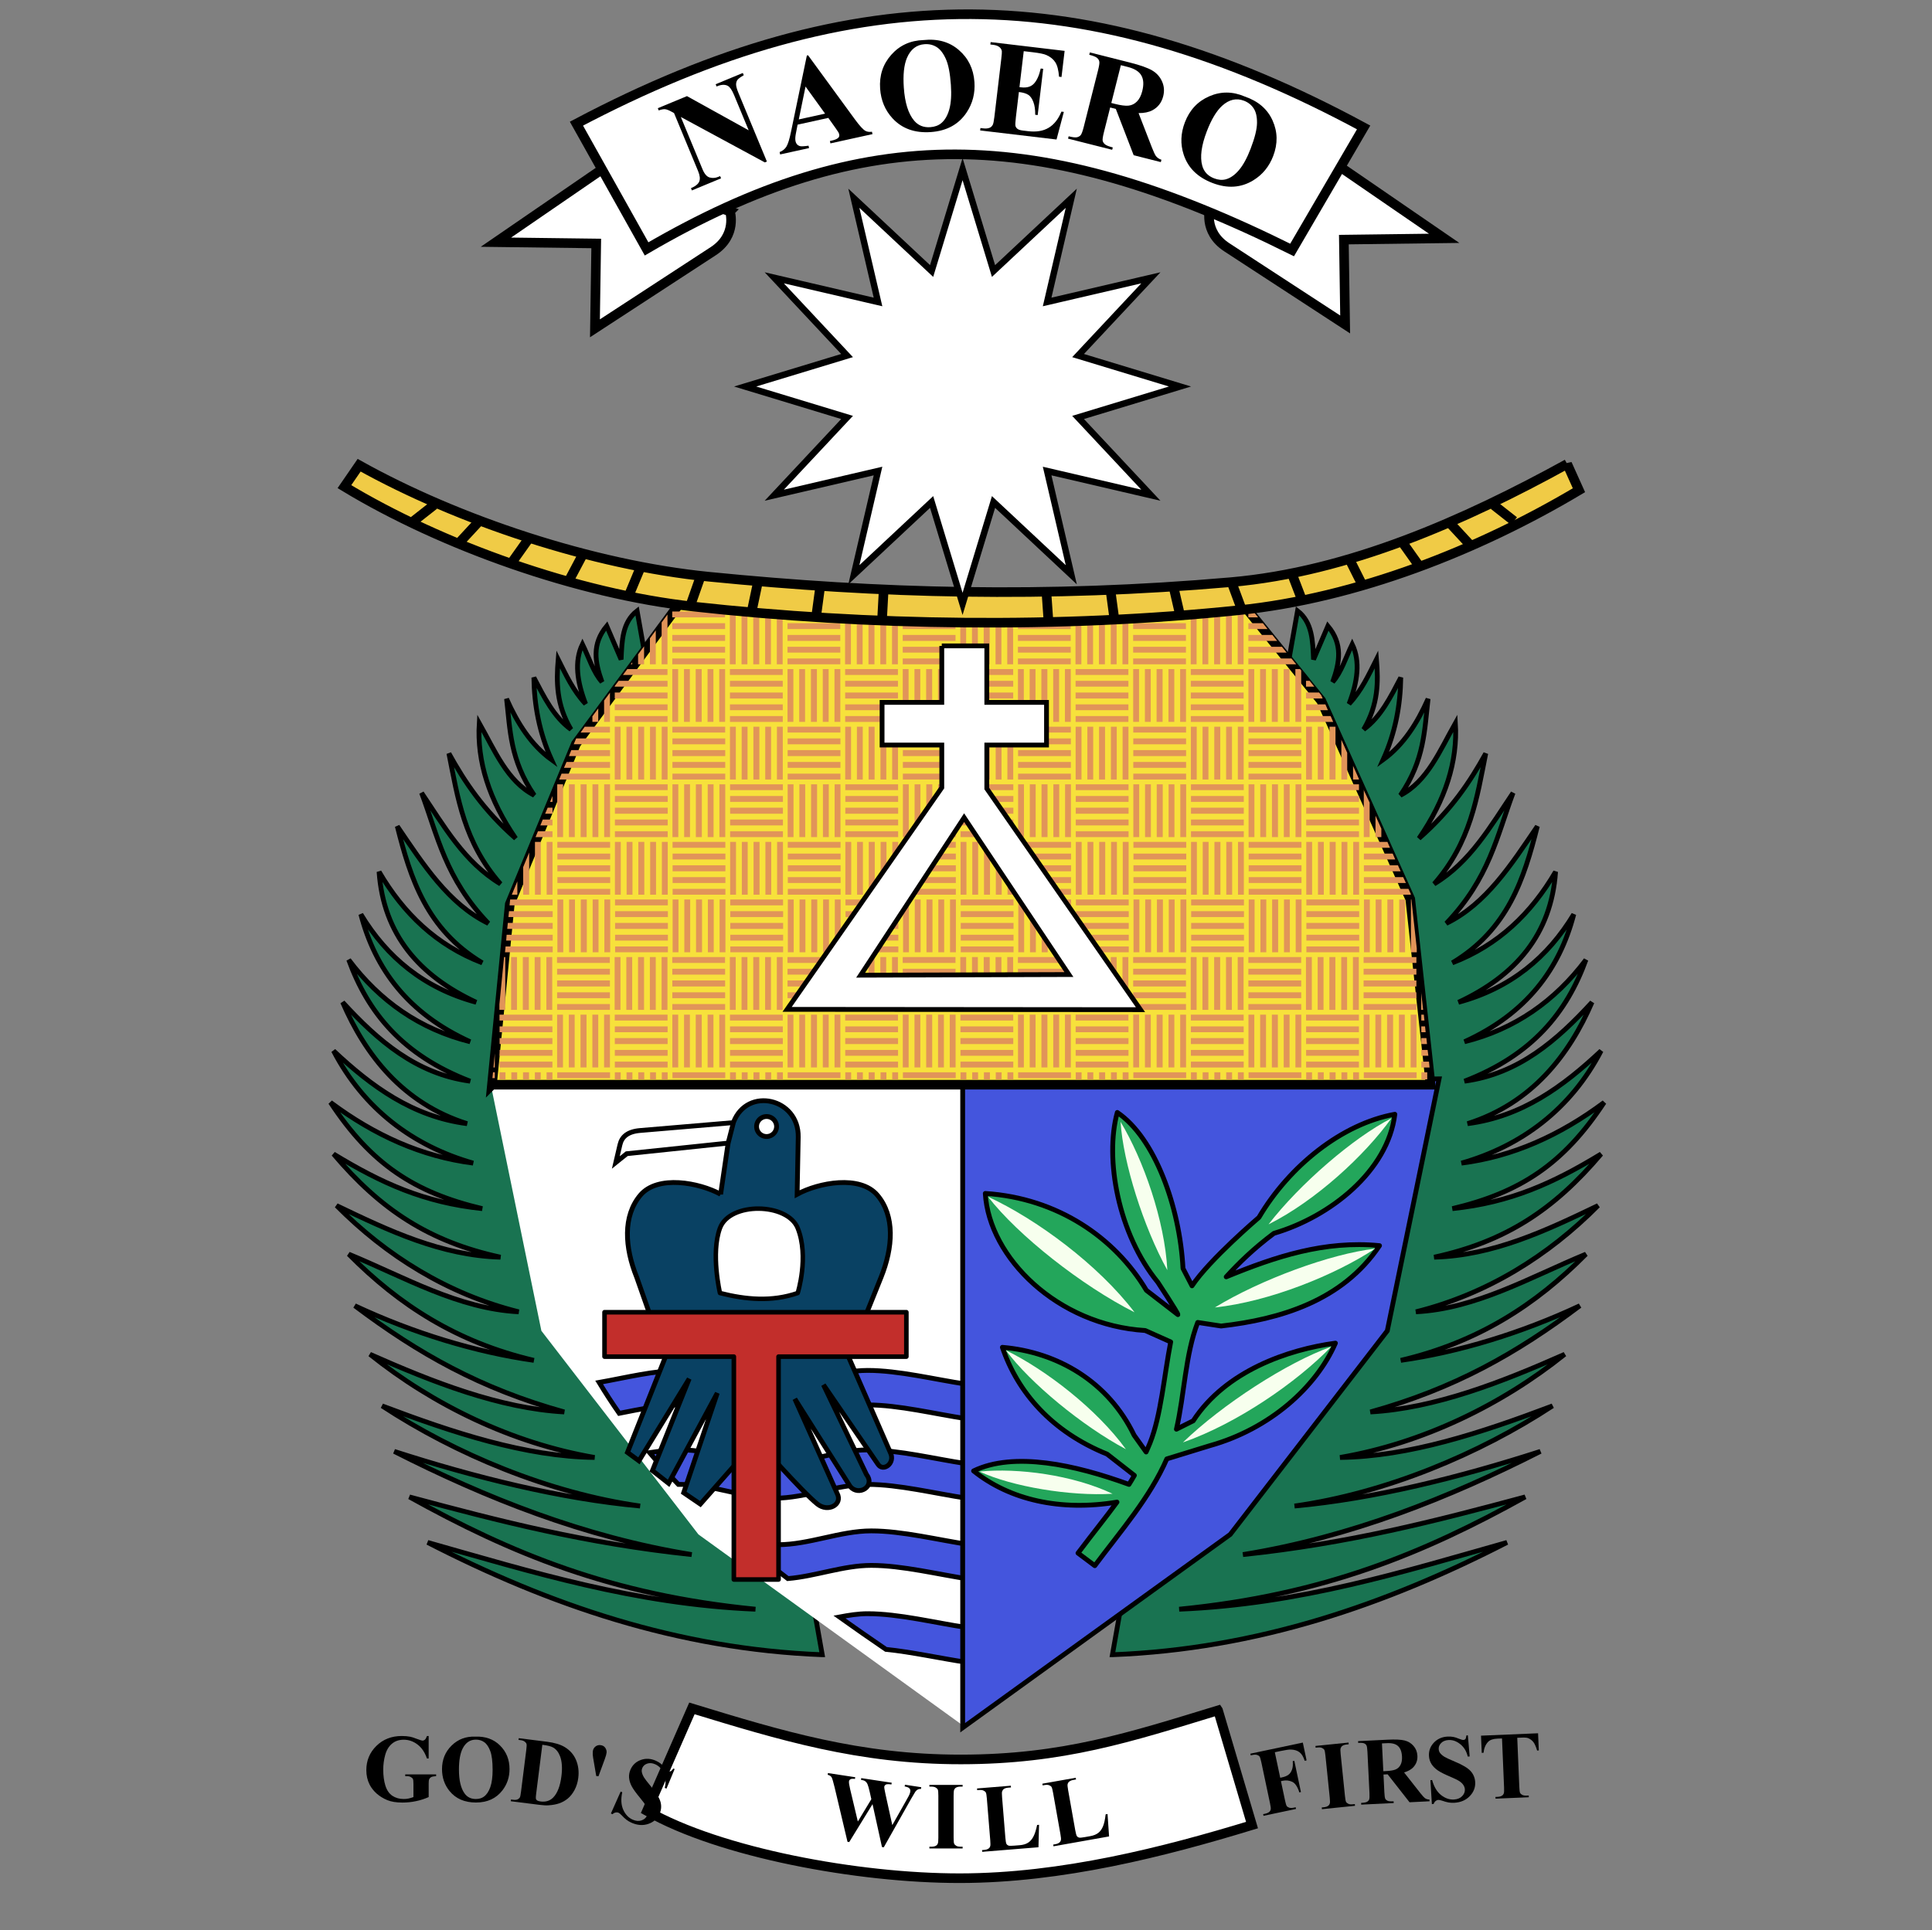 <svg xmlns="http://www.w3.org/2000/svg" xmlns:xlink="http://www.w3.org/1999/xlink" version="1.0" width="402.455" height="402.151">
  <rect width="100%" height="100%" fill="#808080" stroke="none"/>
  <defs>
    <path d="m 445.156,460.656 -0.719,6.438 6.688,7.875 2.125,24.906 -2.125,22.094 -0.188,9.281 -4.312,4.562 c 1.551,-3.336 2.659,-6.914 2.562,-10.5 l -0.594,-21.906 C 448.492,499.636 444.304,497.009 441.188,494.5 l 7.188,3.656 c 0.453,-3.035 -0.793,-6.767 -3.281,-10 l -5.656,-7.344 7.188,6.75 c 1.321,-4.507 1.249,-10.135 -2.094,-14.469 l -4.815,-10.399 -5.435,18.337 9.781,45.438 -0.219,18.656 -9.094,22.844 -1.219,7.25 c 2.66,-6.421 5.912,-7.972 12.156,-12.844 l 0.469,-7.688 4.469,-7.062 -0.344,17.531 6.75,-20.781 4.281,-21.25 c 0.889,-4.421 -1.331,-8.259 -4,-13.062 2.91,2.468 5.918,5.95 7.719,9.5 3.403,-5.222 7.211,-12.591 0.562,-18.594 l -7.344,-6.625 c 4.68,2.252 9.384,5.237 12.656,8.812 l -0.75,-11.906 C 469.638,483.217 465.703,474.18 459,469.781 l -13.844,-9.125 z" fill="#094163" stroke-width="0.5" id="a"></path>
    <path d="m 444.972,466.265 c 3.267,1.489 8.951,8.722 9.745,15.826 1.451,12.986 -0.635,31.813 -0.509,39.877 0.098,6.267 3.354,16.07 3.488,24.258 0.161,9.811 -4.988,17.825 -5.012,20.189 -0.023,2.298 1.064,13.156 0.725,12.565 -1.356,-2.374 -3.614,-9.459 -3.631,-12.417 -0.044,-7.673 4.461,-13.184 4.576,-20.482 0.123,-7.8 -3.65,-14.58 -3.56,-23.313 0.107,-10.373 1.502,-25.389 0.871,-38.42 -0.229,-4.731 -3.585,-11.915 -6.68,-14.233 l -0.014,-3.849 z m -4.734,-2.553 c -1.349,3.438 -3.874,10.218 -4.004,17.365 -0.191,10.524 5.607,24.09 7.289,31.977 1.227,5.754 2.43,18.019 2.564,26.207 0.161,9.811 -8.623,24.406 -10.38,29.62 -0.777,2.305 -1.436,3.713 -2.322,6.616 -1.254,-3.913 -0.312,-7.295 0.545,-9.341 3.794,-9.059 8.804,-16.767 8.816,-27.041 0.01,-7.801 -0.675,-15.4 -2.226,-23.518 -1.947,-10.189 -6.705,-20.977 -7.337,-34.624 -0.217,-4.732 2.16,-15.403 5.529,-20.286 l 1.525,3.025 z" fill="#f0cb46" id="b"></path>
    <path d="m 434.395,472.033 2.515,2.031 m -3.488,4.162 2.653,2.031 m -2.534,4.188 2.737,1.792 m 15.457,-2.555 2.99,1.125 m -2.854,4.279 3.041,1.092 m -2.945,4.635 2.934,1.018 m -20.398,-4.352 3.069,1.282 m -1.345,5.479 3.165,0.955 m 12.371,1.493 3.126,1.142 m -16.898,3.116 3.341,0.994 m -1.904,4.653 3.465,0.91 m 8.775,-4.974 2.866,1.006 m -3.285,4.019 2.974,1.102 m -3.109,3.923 3.002,1.153 m -13.134,-1.153 3.065,0.786 m -2.255,5.439 3.065,0.95 m 6.123,-1.855 3.074,0.978 m -2.899,4.721 3.64,1.006 m -2.199,5.636 3.42,0.583 m -13.461,-5.098 2.913,0.854 m -2.697,5.739 3.069,0.77 m 8.029,3.013 3.161,0.515 m -2.505,5.388 3.093,0.611 m -3.839,4.398 3.076,2.249 m -14.203,-10.818 2.798,1.345 m -3.872,4.487 2.307,1.617 m -4.478,4.23 2.024,1.809 m -4.466,3.715 1.9,1.736 m -4.342,3.448 1.736,2.251 m -3.336,2.562 1.652,1.909 m 17.56,-15.303 2.99,2.866 m -4.562,2.754 2.375,2.754 m -2.77,4.183 2.691,1.277 m -2.669,-92.25 3.742,1.055" fill="none" id="c"></path>
    <path d="m 443.445,455.958 c 5.691,2.096 10.985,6.844 13.831,9.185 2.466,2.028 0.552,5.397 -1.522,3.598 -3.396,-2.946 -11.704,-8.431 -11.704,-8.431 l 1.217,8.92 2.742,7.825 c 0.518,1.477 -2.768,1.46 -3.343,-0.355 l -5.183,-16.013 c -1.188,3.672 -4.248,9.47 -5.926,13.986 -0.65,1.749 -3.727,-0.546 -3.192,-1.915 1.157,-2.96 5.533,-14.502 5.474,-17.11 l 7.605,0.31 z" fill="#f0cb46" stroke-width="0.912px" id="d"></path>
    <path d="m 448.423,458.513 -1.213,3.832 m 5.348,-0.758 -1.494,3.464 m 5.283,-0.607 -1.646,3.443 m -23.902,4.243 3.551,0.238 m -1.84,-3.746 3.659,0.108 m -2.317,-4.179 3.876,0.39 m -2.469,-4.33 3.963,0.325 m 4.916,14.634 3.119,-0.173 m -4.332,-4.246 2.946,0" fill="none" stroke-width="1px" id="e"></path>
    <path d="m 444.353,451.758 c 5.676,2.527 12.013,6.422 14.852,9.245 2.459,2.445 -0.205,5.957 -2.273,3.789 -3.387,-3.551 -12.882,-8.335 -12.882,-8.335 l 1.667,12.579 5.304,8.335 c 0.952,1.495 -2.107,2.194 -3.183,0.303 l -4.395,-7.729 -6.82,-13.034 c -1.185,4.426 -4.085,10.318 -5.759,15.761 -0.648,2.108 -3.868,0.438 -3.334,-1.212 1.154,-3.568 6.728,-14.74 6.668,-17.883 l 10.154,-1.819 z" fill="#f0cb46" id="f"></path>
    <path d="m 433.441,458.124 2.425,-0.303 m 21.52,1.819 -1.689,3.897 m -3.334,-7.405 -1.234,4.027 m -3.399,-6.668 -1.104,3.875 m -18.598,13.38 3.139,-0.043 m -1.364,-4.417 3.183,0.022 m -1.256,-4.417 3.075,0.325 m 12.539,14.57 2.946,-0.347 m -5.459,-3.986 3.033,0" fill="none" id="g"></path>
    <path d="m 340.981,469.006 c -25.093,24.469 -30.027,68.993 -0.843,96.76 10.045,9.557 37.005,28.939 54.968,39.105 4.836,2.737 8.463,-1.973 3.689,-4.73 -16.913,-9.766 -42.64,-24.995 -56.075,-37.998 -25.593,-24.77 -22.891,-66.226 1,-92.69 l -2.74,-0.447 z" fill="#f0cb46" id="h"></path>
    <path d="m 369.173,582.409 -3.75,3.08 m -3.214,-7.634 -3.549,2.545 m 37.165,18.214 -4.219,3.951 m -14.933,-15.402 -4.085,3.214 m -16.339,-16.942 -3.817,2.411 m -2.812,-7.433 -3.884,1.942 m -2.277,-7.232 -3.884,1.674 m -0.67,-6.429 -4.42,0.938 m 0.201,-6.228 -4.085,0.937 m 0.737,-6.629 -3.951,1.004 m 1.406,-6.629 -4.152,0.67 m 1.808,-7.165 -3.817,0.469 m 2.344,-7.835 -3.951,0.268 m 3.281,-7.835 -3.951,0.201 m 0.268,-7.902 4.085,-0.67 m -2.679,-7.969 3.951,-0.67 m -1.674,-7.299 3.75,-0.268 m -0.804,-6.897 3.549,-0.134 m -0.402,-5.893 3.482,-0.201 m 0.402,-5.692 3.214,-0.067 m 1.138,-5.089 2.812,0" fill="none" id="i"></path>
    <path d="m 307.969,453.688 -4.099,-2.861 c 4.012,-3.295 10.948,-8.956 21.866,-8.812 21.239,0.281 41.902,26.18 41.902,26.18 0,0 -7.551,-0.294 -7.551,-0.294 0,0 -18.285,-21.378 -34.033,-22.072 -8.543,-0.163 -11.845,2.794 -18.085,7.858 z" fill="#f0cb46" stroke-miterlimit="10" id="j"></path>
    <path d="m 309.975,447.183 3.871,1.732 m 2.648,-4.788 2.343,2.037 m 4.788,-3.769 1.222,2.954 m 5.195,-2.547 0.611,3.565 m 5.806,-2.037 -0.713,3.871 m 5.806,-1.426 -1.019,3.973 m 5.501,-1.426 -1.324,4.278 m 6.316,-0.917 -1.426,4.788 m 6.417,-0.917 -1.63,5.195 m 5.399,-1.426 -1.222,5.399" fill="none" stroke-width="1px" stroke-linecap="round" id="k"></path>
    <path d="m 299.629,438.896 1.62,2.617 c 0.92,1.486 4.316,-0.399 3.49,-1.745 l -1.683,-2.742 c -0.81,-1.32 -4.301,0.458 -3.428,1.87 z" fill="#f0cb46" stroke-width="1px" id="l"></path>
    <path d="m 303.119,436.902 2.929,-1.683 1.807,2.929 -3.054,1.62 -1.683,-2.867 z" fill="#094163" stroke-width="0.5" id="m"></path>
    <path d="m 305.417,451.839 c 7.908,-1.496 13.812,-1.832 21.597,-2.25 l 0.066,3.019 c -5.147,0.315 -12.149,1.245 -16.886,1.845 5.631,1.176 13.825,2.289 20.204,2.937 l -0.586,2.948 c -6.577,-0.463 -16.359,-2.445 -22.605,-3.901 3.417,3.265 8.068,6.931 12.594,10.274 l -2.02,2.242 c -4.279,-3.092 -8.826,-6.832 -12.304,-10.227 l -5.016,-8.994 c 3.147,-4.714 7.335,-8.374 13.297,-10.826 l 1.602,2.657 c -5.285,1.835 -8.219,4.872 -9.943,10.275 z" fill="#f0cb46" stroke-miterlimit="10" id="n"></path>
    <path d="m 306.511,443.618 0.611,3.565 m 3.362,-6.519 0.407,3.056 m 12.937,6.417 1.324,2.343 m -6.112,-1.834 1.426,2.343 m -6.417,-1.834 1.324,2.241 m 0.102,2.445 0.815,2.241 m 4.278,-1.528 0.815,2.241 m 4.278,-1.63 0.815,2.445 m -10.492,4.686 -0.713,2.343 m -3.565,-5.704 -0.306,2.547" fill="none" stroke-width="1px" stroke-linecap="round" id="o"></path>
    <path d="m 297.546,449.883 c 4.156,-0.619 8.092,0.305 11.743,3.22 -3.865,7.136 -6.206,12.889 -11.923,18.785 -1.629,-8.254 -0.255,-14.114 0.18,-22.005 z" fill="#f0cb46" fill-rule="evenodd" stroke-width="0.5" id="p"></path>
    <path d="m 301.793,449.901 -1.589,4.957 c 0.776,2.101 2.353,2.217 4.16,1.354 l 1.945,-4.81" fill="none" fill-rule="evenodd" stroke-width="0.5" id="q"></path>
    <path d="m 297.314,455.398 c 1.075,0.117 2.193,0.004 2.941,-0.439" fill="none" fill-rule="evenodd" stroke-width="0.5" id="r"></path>
    <path d="m 304.364,456.212 c 0.119,0.937 0.93,1.799 1.804,2.306" fill="none" fill-rule="evenodd" stroke-width="0.5" id="s"></path>
    <path d="m 303.009,460.082 a 1.935,1.548 0 1 1 -3.87,0 1.935,1.548 0 1 1 3.87,0 z" fill="none" stroke-miterlimit="5" id="t"></path>
    <path d="m 300.857,461.587 -1.354,4.45 -0.621,-0.172 0.392,-1.274 0.594,0.175" fill="none" fill-rule="evenodd" stroke-width="1px" id="u"></path>
    <path d="m 344.325,543.118 1.335,3.398 c 0.22,0.559 -0.714,1.077 -0.995,0.34 l -1.408,-3.689 1.068,-0.049 z" id="v"></path>
    <path d="m 343.136,543.118 1.335,3.398 c 0.22,0.559 -0.714,1.077 -0.995,0.34 l -1.408,-3.689 1.068,-0.049 z" id="w"></path>
    <path d="m 345.417,543.118 1.335,3.398 c 0.22,0.559 -0.714,1.077 -0.995,0.34 l -1.408,-3.689 1.068,-0.049 z" id="x"></path>
    <path d="m 402.404,553.346 a 1.97,1.97 0 1 1 -3.941,0 1.97,1.97 0 1 1 3.941,0 z" id="y"></path>
    <path d="m 306.95,591.661 4.145,-11.952 -13.039,-6.316 0,7.945 -7.258,3.746 16.151,6.577 z" fill="#fff" id="z"></path>
    <path d="m 347.676,588.931 c 1.116,-1.559 -3.325,-3.309 -4.412,-4.395" fill="none" stroke-linecap="round" id="A"></path>
    <path d="m 305.467,580.664 c 0.045,-1.152 3.931,-1.023 5.629,-0.955" fill="none" id="B"></path>
    <path d="m 347.686,588.935 c 0.138,4.001 -3.012,9.685 -5.603,11.841 -3.735,-0.07 -5.723,-2.204 -7.44,-2.597 -7.413,-1.698 -16.49,-0.421 -23.959,-1.372 -4.343,-0.553 -10.105,-4.722 -10.73,-7.384 l 5.533,-8.754 c -0.039,1.22 4.25,2.716 6.627,2.911 7.504,0.617 17.314,-0.182 24.674,1.73 3.543,0.92 9.845,5.097 10.898,3.626 z" fill="#fff" stroke-linejoin="round" id="C"></path>
  </defs>
  <g transform="translate(-294.929,-432.213)">
    <g transform="matrix(-2,0,0,2,1239.33,-380.561)" fill-rule="evenodd" stroke="#000">
      
      <g stroke-width="1px">
        
        
      </g>
    </g>
    <g transform="matrix(2,0,0,2,-247.016,-380.561)" fill-rule="evenodd" stroke="#000">
      
      <g stroke-width="1px">
        
        
      </g>
    </g>
    <g transform="matrix(2,0,0,2,-247.016,-380.561)" fill-rule="evenodd" stroke="#000">
      <g>
        
        
      </g>
      <g stroke-width="1px">
        
        
      </g>
    </g>
    <path d="m 466.209,776.99 c -30.238,-1.176 -57.002,-10.456 -82.198,-23.395 21.505,6.082 43.173,12.877 68.288,13.91 -30.078,-2.958 -50.895,-11.636 -72.081,-23.395 18.779,5.058 36.75,9.697 58.803,12.014 -22.422,-3.632 -42.856,-11.801 -61.965,-21.498 16.778,5.405 34.522,9.857 51.216,11.381 -18.983,-2.682 -38.433,-10.812 -53.745,-20.866 14.833,5.612 29.886,10.577 44.26,10.749 -17.179,-2.939 -33.655,-10.968 -46.79,-21.498 13.114,5.809 26.978,11.26 40.467,12.014 -17.472,-4.866 -30.387,-12.164 -43.628,-22.13 12.192,5.71 25.217,9.669 37.305,11.381 -16.014,-3.763 -28.063,-11.511 -38.57,-22.13 11.626,4.798 22.858,11.375 35.408,12.014 -14.847,-3.709 -27.581,-11.689 -37.938,-22.13 10.888,5.227 21.79,10.409 34.144,10.749 -14.855,-3.229 -24.961,-9.888 -34.776,-21.498 9.968,6.061 18.849,10.115 30.982,11.381 -14.137,-3.347 -23.193,-9.312 -31.615,-22.13 9.186,6.855 19.032,11.292 29.718,12.646 -12.516,-3.567 -22.813,-11.306 -29.085,-23.395 7.905,7.415 16.448,13.707 27.821,15.175 -13.393,-4.238 -21.196,-14.324 -25.924,-25.292 7.325,7.961 15.274,14.909 26.556,16.44 -14.133,-5.429 -21.321,-14.346 -25.292,-25.292 6.484,8.611 14.807,14.462 25.292,17.072 -12.954,-5.901 -19.801,-15.16 -22.762,-26.556 5.411,8.946 13.117,15.389 24.027,18.336 -11.9,-5.548 -19.329,-14.144 -20.233,-27.189 5.065,8.658 11.935,15.309 21.498,18.969 -11.589,-6.956 -14.96,-17.566 -17.704,-28.453 5.418,7.951 10.642,16.161 18.969,20.233 -8.995,-9.426 -10.547,-18.232 -13.91,-27.189 4.711,6.964 8.864,14.392 16.44,18.969 -7.638,-8.725 -8.909,-17.98 -10.749,-27.189 3.273,5.901 7.17,11.803 13.91,17.704 -5.506,-8.009 -8.084,-16.018 -7.588,-24.027 3.227,5.72 5.855,12.159 11.451,15.036 -5.059,-7.396 -5.002,-13.654 -5.76,-20.094 2.265,5.088 5.109,9.599 9.366,12.694 -2.574,-5.707 -3.6,-11.414 -3.676,-17.12 2.126,4.049 4.147,8.202 7.727,10.797 -3.064,-5.174 -3.055,-9.91 -2.668,-14.591 1.624,3.232 3.125,6.525 5.712,9.276 -1.766,-4.588 -2.38,-8.847 -0.653,-12.437 1.303,2.687 2.304,5.936 4.072,7.872 -1.479,-4.088 -2.156,-7.888 0.986,-11.666 l 2.995,6.983 c 0.161,-3.855 0.245,-7.749 3.328,-10.144 l 38.57,217.508 z" fill="#197351" fill-rule="evenodd" stroke="#000"></path>
    <g transform="matrix(-2,0,0,2,1239.33,-380.561)" fill-rule="evenodd" stroke="#000">
      <g>
        
        
      </g>
      <g stroke-width="1px">
        
        
      </g>
    </g>
    <path d="m 526.655,776.99 c 30.238,-1.176 57.002,-10.456 82.198,-23.395 -21.505,6.082 -43.173,12.877 -68.288,13.91 30.078,-2.958 50.895,-11.636 72.081,-23.395 -18.779,5.058 -36.75,9.697 -58.803,12.014 22.422,-3.632 42.856,-11.801 61.965,-21.498 -16.778,5.405 -34.522,9.857 -51.216,11.381 18.983,-2.682 38.433,-10.812 53.745,-20.866 -14.833,5.612 -29.886,10.577 -44.26,10.749 17.179,-2.939 33.655,-10.968 46.79,-21.498 -13.114,5.809 -26.978,11.26 -40.467,12.014 17.472,-4.866 30.387,-12.164 43.628,-22.13 -12.192,5.71 -25.217,9.669 -37.305,11.381 16.014,-3.763 28.063,-11.511 38.57,-22.13 -11.626,4.798 -22.858,11.375 -35.408,12.014 14.847,-3.709 27.581,-11.689 37.938,-22.13 -10.888,5.227 -21.79,10.409 -34.144,10.749 14.855,-3.229 24.961,-9.888 34.776,-21.498 -9.968,6.061 -18.849,10.115 -30.982,11.381 14.137,-3.347 23.193,-9.312 31.615,-22.13 -9.186,6.855 -19.032,11.292 -29.718,12.646 12.516,-3.567 22.813,-11.306 29.085,-23.395 -7.905,7.415 -16.448,13.707 -27.821,15.175 13.393,-4.238 21.196,-14.324 25.924,-25.292 -7.325,7.961 -15.274,14.909 -26.556,16.44 14.133,-5.429 21.321,-14.346 25.292,-25.292 -6.484,8.611 -14.807,14.462 -25.292,17.072 12.954,-5.901 19.801,-15.16 22.762,-26.556 -5.411,8.946 -13.117,15.389 -24.027,18.336 11.9,-5.548 19.329,-14.144 20.233,-27.189 -5.065,8.658 -11.935,15.309 -21.498,18.969 11.589,-6.956 14.96,-17.566 17.704,-28.453 -5.418,7.951 -10.642,16.161 -18.969,20.233 8.995,-9.426 10.547,-18.232 13.91,-27.189 -4.711,6.964 -8.864,14.392 -16.44,18.969 7.638,-8.725 8.909,-17.98 10.749,-27.189 -3.273,5.901 -7.17,11.803 -13.91,17.704 5.506,-8.009 8.084,-16.018 7.588,-24.027 -3.227,5.72 -5.855,12.159 -11.451,15.036 5.059,-7.396 5.002,-13.654 5.76,-20.094 -2.265,5.088 -5.109,9.599 -9.366,12.694 2.574,-5.707 3.6,-11.414 3.676,-17.12 -2.126,4.049 -4.147,8.202 -7.727,10.797 3.064,-5.174 3.055,-9.91 2.668,-14.591 -1.624,3.232 -3.125,6.525 -5.712,9.276 1.766,-4.588 2.38,-8.847 0.653,-12.437 -1.303,2.687 -2.304,5.936 -4.072,7.872 1.479,-4.088 2.156,-7.888 -0.986,-11.666 l -2.995,6.983 c -0.161,-3.855 -0.245,-7.749 -3.328,-10.144 l -38.57,217.508 z" fill="#197351" fill-rule="evenodd" stroke="#000"></path>
    <path d="m 496.154,658.084 0,134.114 -55.731,-40.27 -32.719,-42.427 -10.787,-52.495 99.237,1.079 z" fill="#fff" fill-rule="evenodd" stroke-width="0.5"></path>
    <path d="m 436.859,717.752 c -5.705,0 -11.42,1.49 -17.125,2.5 1.327,2.19 2.704,4.32 4.188,6.438 4.315,-0.852 8.623,-1.75 12.938,-1.75 6.472,0 12.966,2.875 19.438,2.875 6.472,0 12.903,-2.875 19.375,-2.875 6.472,0 14.118,1.916 20.59,2.875 l 0,-7.188 c -6.472,-0.959 -14.118,-2.875 -20.59,-2.875 -6.472,0 -12.903,2.875 -19.375,2.875 -6.472,0 -12.966,-2.875 -19.438,-2.875 z m 0,16.562 c -2.205,0 -4.42,0.231 -6.625,0.562 1.899,2.256 3.899,4.481 6,6.625 0.207,-0.004 0.418,0 0.625,0 6.472,0 12.966,2.875 19.438,2.875 6.472,0 12.903,-2.875 19.375,-2.875 6.472,0 14.118,1.916 20.59,2.875 l 0,-7.188 c -6.472,-0.959 -14.118,-2.875 -20.59,-2.875 -6.472,0 -12.903,2.875 -19.375,2.875 -6.472,0 -12.966,-2.875 -19.438,-2.875 z m 39.562,16.875 c -6.472,0 -12.966,2.875 -19.438,2.875 -2.752,0 -5.498,-0.527 -8.25,-1.125 3.227,2.705 6.729,5.444 10.312,8.188 5.787,-0.487 11.588,-2.75 17.375,-2.75 6.472,0 14.056,1.916 20.528,2.875 l 0,-7.188 c -6.472,-0.959 -14.056,-2.875 -20.528,-2.875 z m -0.75,17.25 c -1.97,0 -3.905,0.317 -5.875,0.688 3.156,2.256 6.401,4.508 9.688,6.75 5.207,0.515 11.571,1.916 16.778,2.688 l 0,-7.25 c -6.472,-0.959 -14.118,-2.875 -20.59,-2.875 z" fill="#45d" fill-rule="evenodd" stroke="#000"></path>
    <g transform="matrix(2,0,0,2,-247.016,-380.561)" stroke="#000">
      <path d="m 346.819,525.472 -10.569,1.108 -1.138,0.914 0.434,-1.857 c 0.189,-0.809 0.781,-1.363 2.102,-1.475 l 9.972,-0.843 -0.802,2.152 z" fill="#fff" fill-rule="evenodd" stroke-width="0.5" stroke-miterlimit="4.5"></path>
      <path d="m 346.03,530.801 c -2.242,-1.217 -6.556,-2.035 -8.358,0.096 -1.842,2.179 -1.63,5.454 -0.384,8.55 l 2.954,8.399 -3.915,9.854 1.194,0.877 5.234,-8.551 -3.826,9.57 1.683,1.325 5.071,-9.408 -3.5,10.386 1.734,1.182 5.866,-6.649 c 0,0 4.671,5.319 6.328,6.649 1.124,0.902 2.658,0.03 2.059,-1.103 l -4.411,-9.854 5.764,9.122 c 0.865,1.049 2.651,0.005 1.7,-1.239 l -4.481,-9.348 5.667,8.262 c 0.535,0.854 1.867,-0.095 1.292,-1.219 l -4.323,-9.895 3.362,-8.358 c 1.246,-3.097 1.458,-6.371 -0.384,-8.55 -1.802,-2.131 -6.116,-1.313 -8.358,-0.096 l 0.115,-5.956 c 0.078,-4.049 -5.311,-5.296 -6.743,-1.546 l -0.565,2.21 -0.775,5.293 z" fill="#094163" fill-rule="evenodd" stroke-width="0.5"></path>
      <path d="m 345.96,534.335 c 1.015,-2.762 7.035,-2.659 8.099,0 1.194,2.987 0,6.759 0,6.759 -2.7,0.932 -5.399,0.683 -8.099,0 0,0 -0.97,-4.118 0,-6.759 z" fill="#fff" stroke-width="0.467" stroke-linecap="round" stroke-linejoin="round"></path>
      <path d="m 333.938,543.094 0,4.625 13.469,0 0,23.219 4.656,0 0,-23.219 13.312,0 0,-4.625 -31.438,0 z" fill="#c22e2b" stroke-width="0.477" stroke-linecap="round" stroke-linejoin="round"></path>
      <path d="m 352.272,523.469 a 1.041,1.041 0 1 1 -2.082,0 1.041,1.041 0 1 1 2.082,0 z" transform="translate(-0.416,0.278)" fill="#fff" stroke-width="0.5" stroke-linecap="round" stroke-linejoin="round" stroke-miterlimit="4.5"></path>
    </g>
    <path d="m 495.464,658.084 0,134.114 55.731,-40.27 32.719,-42.427 10.787,-52.495 -99.237,1.079 z" fill="#45d" fill-rule="evenodd" stroke="#000"></path>
    <g transform="translate(248.961,349.628)">
      <path d="m 148.452,308.595 195.526,0 -4.239,-38.681 -18.546,-41.331 -18.016,-22.255 -56.697,3.709 -56.697,-4.769 -23.845,32.323 -13.777,33.383 -3.709,37.622 z" fill="#f7e13b" fill-rule="evenodd" stroke="#000" stroke-width="2px"></path>
      <path d="m 190.875,204.25 0,4.75 1.25,0 0,-4.656 -1.25,-0.094 z m -1.219,0.062 -1.219,1.656 0,3.031 1.219,0 0,-4.688 z m 3.688,0.156 0,4.531 1.219,0 0,-4.438 -1.219,-0.094 z m 2.438,0.188 0,4.344 1.219,0 0,-4.25 -1.219,-0.094 z M 198,205.344 l 0,1.219 11,0 0,-0.781 -5.031,-0.438 -5.969,0 z m 103.281,0 -7.281,0.469 0,0.75 10.281,0 -1,-1.219 -2,0 z m -91.281,0.5 0,3.156 1.219,0 0,-3.062 L 210,205.844 Z m 83,0.031 -1.219,0.094 0,3.031 1.219,0 0,-3.125 z m -2.438,0.156 -1.219,0.094 0,2.875 1.219,0 0,-2.969 z m -78.125,0.031 0,2.938 1.219,0 0,-2.844 -1.219,-0.094 z m 75.688,0.125 -1.25,0.094 0,2.719 1.25,0 0,-2.812 z m -73.25,0.062 0,2.75 1.25,0 0,-2.625 -1.25,-0.125 z m 70.781,0.094 -1.219,0.094 0,2.562 1.219,0 0,-2.656 z m -68.312,0.125 0,2.531 1.219,0 0,-2.438 -1.219,-0.094 z m 65.875,0.062 -1.219,0.062 0,2.406 1.219,0 0,-2.469 z m -63.438,0.125 0,2.344 1.219,0 0,-2.219 -1.219,-0.125 z m 49.219,0.781 -1.219,0.094 0,1.469 1.219,0 0,-1.562 z m -2.438,0.156 -1.219,0.094 0,1.312 1.219,0 0,-1.406 z m -79.344,0.031 -1,1.375 1,0 0,-1.375 z m 76.906,0.125 -1.25,0.094 0,1.156 1.25,0 0,-1.25 z m -66.125,0.031 0,1.219 11,0 0,-1.219 -11,0 z m 24,0 0,1.219 11,0 0,-1.219 -11,0 z m 48,0 0,1.219 11,0 0,-1.219 -11,0 z m 24,0 0,1.219 11,0 0,-1.219 -11,0 z m -60,0.094 0,1.125 1.219,0 0,-1.031 L 234,207.875 Z m 27.656,0.031 -1.219,0.094 0,1 1.219,0 0,-1.094 z m -25.219,0.156 0,0.938 1.219,0 0,-0.844 -1.219,-0.094 z m 22.781,0.031 -1.219,0.062 0,0.844 1.219,0 0,-0.906 z M 257,208.219 l -10.5,0.688 -0.5,-0.031 0,0.125 11,0 0,-0.781 z m -18.125,0.062 0,0.719 1.25,0 0,-0.625 -1.25,-0.094 z m 2.469,0.188 0,0.531 1.219,0 0,-0.438 -1.219,-0.094 z m 2.438,0.219 0,0.312 1.219,0 0,-0.219 -1.219,-0.094 z m 62.219,0 0,0.312 0.25,0 -0.25,-0.312 z m -120,1.312 0,1.219 11,0 0,-1.219 -11,0 z m 12,0 0,11 1.219,0 0,-11 -1.219,0 z m 2.438,0 0,11 1.219,0 0,-11 -1.219,0 z m 2.438,0 0,11 1.25,0 0,-11 -1.25,0 z m 2.469,0 0,11 1.219,0 0,-11 -1.219,0 z m 2.438,0 0,11 1.219,0 0,-11 -1.219,0 z m 2.219,0 0,1.219 11,0 0,-1.219 -11,0 z m 12,0 0,11 1.219,0 0,-11 -1.219,0 z m 2.438,0 0,11 1.219,0 0,-11 -1.219,0 z m 2.438,0 0,11 1.25,0 0,-11 -1.25,0 z m 2.469,0 0,11 1.219,0 0,-11 -1.219,0 z m 2.438,0 0,11 1.219,0 0,-11 -1.219,0 z m 2.219,0 0,1.219 11,0 0,-1.219 -11,0 z m 12,0 0,11 1.219,0 0,-11 -1.219,0 z m 2.438,0 0,11 1.219,0 0,-11 -1.219,0 z m 2.438,0 0,11 1.25,0 0,-11 -1.25,0 z m 2.469,0 0,11 1.219,0 0,-11 -1.219,0 z m 2.438,0 0,11 1.219,0 0,-11 -1.219,0 z m 2.219,0 0,1.219 11,0 0,-1.219 -11,0 z m 12,0 0,11 1.219,0 0,-11 -1.219,0 z m 2.438,0 0,11 1.219,0 0,-11 -1.219,0 z m 2.438,0 0,11 1.25,0 0,-11 -1.25,0 z m 2.469,0 0,11 1.219,0 0,-11 -1.219,0 z m 2.438,0 0,11 1.219,0 0,-11 -1.219,0 z m 2.219,0 0,1.219 11,0 0,-1.219 -11,0 z m 12,0 0,11 1.219,0 0,-11 -1.219,0 z m 2.438,0 0,11 1.219,0 0,-11 -1.219,0 z m 2.438,0 0,11 1.25,0 0,-11 -1.25,0 z m 2.469,0 0,11 1.219,0 0,-11 -1.219,0 z m 2.438,0 0,11 1.219,0 0,-11 -1.219,0 z m 2.219,0 0,1.219 2.031,0 -0.969,-1.219 -1.062,0 z m -121,0.625 -1.219,1.656 0,8.719 1.219,0 0,-10.375 z m 1,1.812 0,1.219 11,0 0,-1.219 -11,0 z m 24,0 0,1.219 11,0 0,-1.219 -11,0 z m 24,0 0,1.219 11,0 0,-1.219 -11,0 z m 24,0 0,1.219 11,0 0,-1.219 -11,0 z m 24,0 0,1.219 11,0 0,-1.219 -11,0 z m 24,0 0,1.219 4,0 -0.969,-1.219 -3.031,0 z m -123.438,1.5 -1.219,1.656 0,5.406 1.219,0 0,-7.062 z m 3.438,0.938 0,1.25 11,0 0,-1.25 -11,0 z m 24,0 0,1.25 11,0 0,-1.25 -11,0 z m 24,0 0,1.25 11,0 0,-1.25 -11,0 z m 24,0 0,1.25 11,0 0,-1.25 -11,0 z m 24,0 0,1.25 11,0 0,-1.25 -11,0 z m 24,0 0,1.25 6,0 -1,-1.25 -5,0 z m -125.875,2.375 -1.25,1.688 0,2.062 1.25,0 0,-3.75 z m 5.875,0.094 0,1.219 11,0 0,-1.219 -11,0 z m 24,0 0,1.219 11,0 0,-1.219 -11,0 z m 24,0 0,1.219 11,0 0,-1.219 -11,0 z m 24,0 0,1.219 11,0 0,-1.219 -11,0 z m 24,0 0,1.219 11,0 0,-1.219 -11,0 z m 24,0 0,1.219 7.969,0 L 313,217.344 l -7,0 z m -120,2.438 0,1.219 11,0 0,-1.219 -11,0 z m 24,0 0,1.219 11,0 0,-1.219 -11,0 z m 24,0 0,1.219 11,0 0,-1.219 -11,0 z m 24,0 0,1.219 11,0 0,-1.219 -11,0 z m 24,0 0,1.219 11,0 0,-1.219 -11,0 z m 24,0 0,1.219 9.969,0 -1,-1.219 -8.969,0 z m -128.344,0.812 -0.312,0.406 0.312,0 0,-0.406 z m -1.031,1.406 -0.906,1.219 9.281,0 0,-1.219 -8.375,0 z m 9.375,0 0,11 1.219,0 0,-11 -1.219,0 z m 2.438,0 0,11 1.219,0 0,-11 -1.219,0 z m 2.438,0 0,11 1.25,0 0,-11 -1.25,0 z m 2.469,0 0,11 1.219,0 0,-11 -1.219,0 z m 2.438,0 0,11 1.219,0 0,-11 -1.219,0 z m 2.219,0 0,1.219 11,0 0,-1.219 -11,0 z m 12,0 0,11 1.219,0 0,-11 -1.219,0 z m 2.438,0 0,11 1.219,0 0,-11 -1.219,0 z m 2.438,0 0,11 1.25,0 0,-11 -1.25,0 z m 2.469,0 0,11 1.219,0 0,-11 -1.219,0 z m 2.438,0 0,11 1.219,0 0,-11 -1.219,0 z m 2.219,0 0,1.219 11,0 0,-1.219 -11,0 z m 12,0 0,11 1.219,0 0,-11 -1.219,0 z m 2.438,0 0,11 1.219,0 0,-11 -1.219,0 z m 2.438,0 0,11 1.25,0 0,-11 -1.25,0 z m 2.469,0 0,11 1.219,0 0,-11 -1.219,0 z m 2.438,0 0,11 1.219,0 0,-11 -1.219,0 z m 2.219,0 0,1.219 11,0 0,-1.219 -11,0 z m 12,0 0,11 1.219,0 0,-11 -1.219,0 z m 2.438,0 0,11 1.219,0 0,-11 -1.219,0 z m 2.438,0 0,11 1.25,0 0,-11 -1.25,0 z m 2.469,0 0,11 1.219,0 0,-11 -1.219,0 z m 2.438,0 0,11 1.219,0 0,-11 -1.219,0 z m 2.219,0 0,1.219 11,0 0,-1.219 -11,0 z m 12,0 0,11 1.219,0 0,-11 -1.219,0 z m 2.438,0 0,11 1.219,0 0,-11 -1.219,0 z m 2.438,0 0,11 1.25,0 0,-11 -1.25,0 z m 2.469,0 0,11 1.219,0 0,-11 -1.219,0 z m 2.438,0 0,11 1.219,0 0,-11 -1.219,0 z m 2.219,0 0,1.219 11,0 0,-1.219 -11,0 z m 12,0 0,11 1.219,0 0,-11 -1.219,0 z m 2.438,0 0,11 1.219,0 0,-11 -1.219,0 z m 2.438,0 0,11 1.25,0 0,-11 -1.25,0 z m 2.469,0 0,11 1.219,0 0,-11 -1.219,0 z m 2.438,0 0,11 1.219,0 0,-10.719 -0.25,-0.281 -0.969,0 z m -140.969,2.438 -0.812,1.094 0,0.125 11,0 0,-1.219 -10.188,0 z m 23.188,0 0,1.219 11,0 0,-1.219 -11,0 z m 24,0 0,1.219 11,0 0,-1.219 -11,0 z m 24,0 0,1.219 11,0 0,-1.219 -11,0 z m 24,0 0,1.219 11,0 0,-1.219 -11,0 z m 24,0 0,1.219 11,0 0,-1.219 -11,0 z m 24,0 0,1.219 1.719,0 -0.969,-1.219 -0.75,0 z m -144,2.438 0,1.25 11,0 0,-1.25 -11,0 z m 24,0 0,1.25 11,0 0,-1.25 -11,0 z m 24,0 0,1.25 11,0 0,-1.25 -11,0 z m 24,0 0,1.25 11,0 0,-1.25 -11,0 z m 24,0 0,1.25 11,0 0,-1.25 -11,0 z m 24,0 0,1.25 11,0 0,-1.25 -11,0 z m 24,0 0,1.25 3.469,0 -0.281,-0.656 -0.469,-0.594 -2.719,0 z m -145,0.031 -1.219,1.656 0,4.438 1.219,0 0,-6.094 z m 1,2.438 0,1.219 11,0 0,-1.219 -11,0 z m 24,0 0,1.219 11,0 0,-1.219 -11,0 z m 24,0 0,1.219 11,0 0,-1.219 -11,0 z m 24,0 0,1.219 11,0 0,-1.219 -11,0 z m 24,0 0,1.219 11,0 0,-1.219 -11,0 z m 24,0 0,1.219 11,0 0,-1.219 -11,0 z m 24,0 0,1.219 4.562,0 -0.531,-1.219 -4.031,0 z m -147.438,0.844 -1.219,1.656 0,1.156 1.219,0 0,-2.812 z m 3.438,1.594 0,1.219 11,0 0,-1.219 -11,0 z m 24,0 0,1.219 11,0 0,-1.219 -11,0 z m 24,0 0,1.219 11,0 0,-1.219 -11,0 z m 24,0 0,1.219 11,0 0,-1.219 -11,0 z m 24,0 0,1.219 11,0 0,-1.219 -11,0 z m 24,0 0,1.219 11,0 0,-1.219 -11,0 z m 24,0 0,1.219 5.656,0 -0.531,-1.219 -5.125,0 z m -150.25,2.219 -0.875,1.219 6.125,0 0,-1.219 -5.25,0 z m 6.25,0 0,11 1.219,0 0,-11 -1.219,0 z m 2.438,0 0,11 1.219,0 0,-11 -1.219,0 z m 2.438,0 0,11 1.25,0 0,-11 -1.25,0 z m 2.469,0 0,11 1.219,0 0,-11 -1.219,0 z m 2.438,0 0,11 1.219,0 0,-11 -1.219,0 z m 2.219,0 0,1.219 11,0 0,-1.219 -11,0 z m 12,0 0,11 1.219,0 0,-11 -1.219,0 z m 2.438,0 0,11 1.219,0 0,-11 -1.219,0 z m 2.438,0 0,11 1.25,0 0,-11 -1.25,0 z m 2.469,0 0,11 1.219,0 0,-11 -1.219,0 z m 2.438,0 0,11 1.219,0 0,-11 -1.219,0 z m 2.219,0 0,1.219 11,0 0,-1.219 -11,0 z m 12,0 0,11 1.219,0 0,-11 -1.219,0 z m 2.438,0 0,11 1.219,0 0,-11 -1.219,0 z m 2.438,0 0,11 1.25,0 0,-11 -1.25,0 z m 2.469,0 0,11 1.219,0 0,-11 -1.219,0 z m 2.438,0 0,11 1.219,0 0,-11 -1.219,0 z m 2.219,0 0,1.219 11,0 0,-1.219 -11,0 z m 12,0 0,11 1.219,0 0,-11 -1.219,0 z m 2.438,0 0,11 1.219,0 0,-11 -1.219,0 z m 2.438,0 0,11 1.25,0 0,-11 -1.25,0 z m 2.469,0 0,11 1.219,0 0,-11 -1.219,0 z m 2.438,0 0,11 1.219,0 0,-11 -1.219,0 z m 2.219,0 0,1.219 11,0 0,-1.219 -11,0 z m 12,0 0,11 1.219,0 0,-11 -1.219,0 z m 2.438,0 0,11 1.219,0 0,-11 -1.219,0 z m 2.438,0 0,11 1.25,0 0,-11 -1.25,0 z m 2.469,0 0,11 1.219,0 0,-11 -1.219,0 z m 2.438,0 0,11 1.219,0 0,-11 -1.219,0 z m 2.219,0 0,1.219 11,0 0,-1.219 -11,0 z m 12,0 0,11 1.219,0 0,-11 -1.219,0 z m 2.438,0 0,11 1.219,0 0,-11 -1.219,0 z m 2.438,0 0,11 1.25,0 0,-11 -1.25,0 z m 2.469,0 0,11 1.219,0 0,-11 -1.219,0 z m 2.438,0 0,11 1.219,0 0,-11 -1.219,0 z m 2.219,0 0,1.219 11,0 0,-1.219 -11,0 z m 12,0 0,11 1.219,0 0,-11 -1.219,0 z m 2.438,0 0,11 1.219,0 0,-11 -1.219,0 z m 2.438,0 0,11 1.25,0 0,-11 -1.25,0 z m -156.906,2.438 -0.031,0.031 -0.5,1.188 7.562,0 0,-1.219 -7.031,0 z m 20.031,0 0,1.219 11,0 0,-1.219 -11,0 z m 24,0 0,1.219 11,0 0,-1.219 -11,0 z m 24,0 0,1.219 11,0 0,-1.219 -11,0 z m 24,0 0,1.219 11,0 0,-1.219 -11,0 z m 24,0 0,1.219 11,0 0,-1.219 -11,0 z m 24,0 0,1.219 11,0 0,-1.219 -11,0 z m 19.344,0.281 0,8.281 1.219,0 0,-5.562 -1.219,-2.719 z m -160.406,2.156 -0.5,1.25 8.562,0 0,-1.25 -8.062,0 z m 21.062,0 0,1.25 11,0 0,-1.25 -11,0 z m 24,0 0,1.25 11,0 0,-1.25 -11,0 z m 24,0 0,1.25 11,0 0,-1.25 -11,0 z m 24,0 0,1.25 11,0 0,-1.25 -11,0 z m 24,0 0,1.25 11,0 0,-1.25 -11,0 z m 24,0 0,1.25 11,0 0,-1.25 -11,0 z m -142.062,2.469 -0.531,1.219 9.594,0 0,-1.219 -9.062,0 z m 22.062,0 0,1.219 11,0 0,-1.219 -11,0 z m 24,0 0,1.219 11,0 0,-1.219 -11,0 z m 24,0 0,1.219 11,0 0,-1.219 -11,0 z m 24,0 0,1.219 11,0 0,-1.219 -11,0 z m 24,0 0,1.219 11,0 0,-1.219 -11,0 z m 24,0 0,1.219 11,0 0,-1.219 -11,0 z m 21.781,0.812 0,2.844 1.219,0 0,-0.125 -1.219,-2.719 z m -164.875,1.625 -0.5,1.219 10.594,0 0,-1.219 -10.094,0 z m 23.094,0 0,1.219 11,0 0,-1.219 -11,0 z m 24,0 0,1.219 11,0 0,-1.219 -11,0 z m 24,0 0,1.219 11,0 0,-1.219 -11,0 z m 24,0 0,1.219 11,0 0,-1.219 -11,0 z m 24,0 0,1.219 11,0 0,-1.219 -11,0 z m 24,0 0,1.219 11,0 0,-1.219 -11,0 z m -144,2.219 0,11 1.219,0 0,-11 -1.219,0 z m 2.438,0 0,11 1.219,0 0,-11 -1.219,0 z m 2.438,0 0,11 1.25,0 0,-11 -1.25,0 z m 2.469,0 0,11 1.219,0 0,-11 -1.219,0 z m 2.438,0 0,11 1.219,0 0,-11 -1.219,0 z m 2.219,0 0,1.219 11,0 0,-1.219 -11,0 z m 12,0 0,11 1.219,0 0,-11 -1.219,0 z m 2.438,0 0,11 1.219,0 0,-11 -1.219,0 z m 2.438,0 0,11 1.25,0 0,-11 -1.25,0 z m 2.469,0 0,11 1.219,0 0,-11 -1.219,0 z m 2.438,0 0,11 1.219,0 0,-11 -1.219,0 z m 2.219,0 0,1.219 11,0 0,-1.219 -11,0 z m 12,0 0,11 1.219,0 0,-11 -1.219,0 z m 2.438,0 0,11 1.219,0 0,-11 -1.219,0 z m 2.438,0 0,11 1.25,0 0,-11 -1.25,0 z m 2.469,0 0,11 1.219,0 0,-11 -1.219,0 z m 2.438,0 0,11 1.219,0 0,-11 -1.219,0 z m 2.219,0 0,1.219 11,0 0,-1.219 -11,0 z m 12,0 0,11 1.219,0 0,-11 -1.219,0 z m 2.438,0 0,11 1.219,0 0,-11 -1.219,0 z m 2.438,0 0,11 1.25,0 0,-11 -1.25,0 z m 2.469,0 0,11 1.219,0 0,-11 -1.219,0 z m 2.438,0 0,11 1.219,0 0,-11 -1.219,0 z m 2.219,0 0,1.219 11,0 0,-1.219 -11,0 z m 12,0 0,11 1.219,0 0,-11 -1.219,0 z m 2.438,0 0,11 1.219,0 0,-11 -1.219,0 z m 2.438,0 0,11 1.25,0 0,-11 -1.25,0 z m 2.469,0 0,11 1.219,0 0,-11 -1.219,0 z m 2.438,0 0,11 1.219,0 0,-11 -1.219,0 z m 2.219,0 0,1.219 11,0 0,-1.219 -11,0 z m 12,0 0,11 1.219,0 0,-11 -1.219,0 z m 2.438,0 0,11 1.219,0 0,-11 -1.219,0 z m 2.438,0 0,11 1.25,0 0,-11 -1.25,0 z m 2.469,0 0,11 1.219,0 0,-11 -1.219,0 z m 2.438,0 0,11 1.219,0 0,-11 -1.219,0 z m 2.219,0 0,1.219 11,0 0,-1.219 -11,0 z m 12,0 0,11 1.219,0 0,-11 -1.219,0 z m 2.438,0 0,11 1.219,0 0,-11 -1.219,0 z m 2.438,0 0,11 1.25,0 0,-11 -1.25,0 z m 2.469,0 0,11 1.219,0 0,-11 -1.219,0 z m 2.438,0 0,11 1.219,0 0,-11 -1.219,0 z m 2.219,0 0,1.219 11,0 0,-1.219 -11,0 z m 12,1.094 0,9.906 1.219,0 0,-7.188 L 330,247.094 Z m -169,1.344 -0.5,1.219 0.5,0 0,-1.219 z m 13,0 0,1.219 11,0 0,-1.219 -11,0 z m 24,0 0,1.219 11,0 0,-1.219 -11,0 z m 24,0 0,1.219 11,0 0,-1.219 -11,0 z m 24,0 0,1.219 11,0 0,-1.219 -11,0 z m 24,0 0,1.219 11,0 0,-1.219 -11,0 z m 24,0 0,1.219 11,0 0,-1.219 -11,0 z m 24,0 0,1.219 11,0 0,-1.219 -11,0 z m -158,2.438 -0.531,1.25 1.531,0 0,-1.25 -1,0 z m 14,0 0,1.25 11,0 0,-1.25 -11,0 z m 24,0 0,1.25 11,0 0,-1.25 -11,0 z m 24,0 0,1.25 11,0 0,-1.25 -11,0 z m 24,0 0,1.25 11,0 0,-1.25 -11,0 z m 24,0 0,1.25 11,0 0,-1.25 -11,0 z m 24,0 0,1.25 11,0 0,-1.25 -11,0 z m 24,0 0,1.25 11,0 0,-1.25 -11,0 z m 14.438,1.656 0,4.469 1.219,0 0,-1.75 -1.219,-2.719 z m -173.469,0.812 -0.5,1.219 2.531,0 0,-1.219 -2.031,0 z m 15.031,0 0,1.219 11,0 0,-1.219 -11,0 z m 24,0 0,1.219 11,0 0,-1.219 -11,0 z m 24,0 0,1.219 11,0 0,-1.219 -11,0 z m 24,0 0,1.219 11,0 0,-1.219 -11,0 z m 24,0 0,1.219 11,0 0,-1.219 -11,0 z m 24,0 0,1.219 11,0 0,-1.219 -11,0 z m 24,0 0,1.219 11,0 0,-1.219 -11,0 z m -160.031,2.438 -0.5,1.219 3.531,0 0,-1.219 -3.031,0 z m 16.031,0 0,1.219 11,0 0,-1.219 -11,0 z m 24,0 0,1.219 11,0 0,-1.219 -11,0 z m 24,0 0,1.219 11,0 0,-1.219 -11,0 z m 24,0 0,1.219 11,0 0,-1.219 -11,0 z m 24,0 0,1.219 11,0 0,-1.219 -11,0 z m 24,0 0,1.219 11,0 0,-1.219 -11,0 z m 24,0 0,1.219 11,0 0,-1.219 -11,0 z m -160.656,2.219 0,11 1.219,0 0,-11 -1.219,0 z m 2.438,0 0,11 1.219,0 0,-11 -1.219,0 z m 2.219,0 0,1.219 11,0 0,-1.219 -11,0 z m 12,0 0,11 1.219,0 0,-11 -1.219,0 z m 2.438,0 0,11 1.219,0 0,-11 -1.219,0 z m 2.438,0 0,11 1.25,0 0,-11 -1.25,0 z m 2.469,0 0,11 1.219,0 0,-11 -1.219,0 z m 2.438,0 0,11 1.219,0 0,-11 -1.219,0 z m 2.219,0 0,1.219 11,0 0,-1.219 -11,0 z m 12,0 0,11 1.219,0 0,-11 -1.219,0 z m 2.438,0 0,11 1.219,0 0,-11 -1.219,0 z m 2.438,0 0,11 1.25,0 0,-11 -1.25,0 z m 2.469,0 0,11 1.219,0 0,-11 -1.219,0 z m 2.438,0 0,11 1.219,0 0,-11 -1.219,0 z m 2.219,0 0,1.219 11,0 0,-1.219 -11,0 z m 12,0 0,11 1.219,0 0,-11 -1.219,0 z m 2.438,0 0,11 1.219,0 0,-11 -1.219,0 z m 2.438,0 0,11 1.25,0 0,-11 -1.25,0 z m 2.469,0 0,11 1.219,0 0,-11 -1.219,0 z m 2.438,0 0,11 1.219,0 0,-11 -1.219,0 z m 2.219,0 0,1.219 11,0 0,-1.219 -11,0 z m 12,0 0,11 1.219,0 0,-11 -1.219,0 z m 2.438,0 0,11 1.219,0 0,-11 -1.219,0 z m 2.438,0 0,11 1.25,0 0,-11 -1.25,0 z m 2.469,0 0,11 1.219,0 0,-11 -1.219,0 z m 2.438,0 0,11 1.219,0 0,-11 -1.219,0 z m 2.219,0 0,1.219 11,0 0,-1.219 -11,0 z m 12,0 0,11 1.219,0 0,-11 -1.219,0 z m 2.438,0 0,11 1.219,0 0,-11 -1.219,0 z m 2.438,0 0,11 1.25,0 0,-11 -1.25,0 z m 2.469,0 0,11 1.219,0 0,-11 -1.219,0 z m 2.438,0 0,11 1.219,0 0,-11 -1.219,0 z m 2.219,0 0,1.219 11,0 0,-1.219 -11,0 z m 12,0 0,11 1.219,0 0,-11 -1.219,0 z m 2.438,0 0,11 1.219,0 0,-11 -1.219,0 z m 2.438,0 0,11 1.25,0 0,-11 -1.25,0 z m 2.469,0 0,11 1.219,0 0,-11 -1.219,0 z m 2.438,0 0,11 1.219,0 0,-11 -1.219,0 z m 2.219,0 0,1.219 11,0 0,-1.219 -11,0 z m 12,0 0,11 1.219,0 0,-11 -1.219,0 z m 2.438,0 0,11 1.219,0 0,-11 -1.219,0 z m 2.438,0 0,11 1.25,0 0,-11 -1.25,0 z m 2.469,0 0,11 1.219,0 0,-11 -1.219,0 z m 2.438,0 0,11 1.219,0 0,-11 -1.219,0 z m 2.219,0 0,1.219 5.438,0 -0.531,-1.219 -4.906,0 z m -173.875,2.219 -1.25,3.031 0,5.75 1.25,0 0,-8.781 z m 5.875,0.219 0,1.219 11,0 0,-1.219 -11,0 z m 24,0 0,1.219 11,0 0,-1.219 -11,0 z m 24,0 0,1.219 11,0 0,-1.219 -11,0 z m 24,0 0,1.219 11,0 0,-1.219 -11,0 z m 24,0 0,1.219 11,0 0,-1.219 -11,0 z m 24,0 0,1.219 11,0 0,-1.219 -11,0 z m 24,0 0,1.219 11,0 0,-1.219 -11,0 z m 24,0 0,1.219 6.531,0 -0.531,-1.219 -6,0 z m -168,2.438 0,1.25 11,0 0,-1.25 -11,0 z m 24,0 0,1.25 11,0 0,-1.25 -11,0 z m 24,0 0,1.25 11,0 0,-1.25 -11,0 z m 24,0 0,1.25 11,0 0,-1.25 -11,0 z m 24,0 0,1.25 11,0 0,-1.25 -11,0 z m 24,0 0,1.25 11,0 0,-1.25 -11,0 z m 24,0 0,1.25 11,0 0,-1.25 -11,0 z m 24,0 0,1.25 7.656,0 -0.562,-1.25 -7.094,0 z m -168,2.469 0,1.219 11,0 0,-1.219 -11,0 z m 24,0 0,1.219 11,0 0,-1.219 -11,0 z m 24,0 0,1.219 11,0 0,-1.219 -11,0 z m 24,0 0,1.219 11,0 0,-1.219 -11,0 z m 24,0 0,1.219 11,0 0,-1.219 -11,0 z m 24,0 0,1.219 11,0 0,-1.219 -11,0 z m 24,0 0,1.219 11,0 0,-1.219 -11,0 z m 24,0 0,1.219 8.75,0 -0.562,-1.219 -8.188,0 z m -176.344,0.875 -1.156,2.781 1.156,0 0,-2.781 z m 8.344,1.562 0,1.219 11,0 0,-1.219 -11,0 z m 24,0 0,1.219 11,0 0,-1.219 -11,0 z m 24,0 0,1.219 11,0 0,-1.219 -11,0 z m 24,0 0,1.219 11,0 0,-1.219 -11,0 z m 24,0 0,1.219 11,0 0,-1.219 -11,0 z m 24,0 0,1.219 11,0 0,-1.219 -11,0 z m 24,0 0,1.219 11,0 0,-1.219 -11,0 z m 24,0 0,1.219 9.781,0 -0.031,-0.188 -0.469,-1.031 -9.281,0 z m -177.844,2.219 -0.125,1.219 8.969,0 0,-1.219 -8.844,0 z m 9.844,0 0,11 1.219,0 0,-11 -1.219,0 z m 2.438,0 0,11 1.219,0 0,-11 -1.219,0 z m 2.438,0 0,11 1.25,0 0,-11 -1.25,0 z m 2.469,0 0,11 1.219,0 0,-11 -1.219,0 z m 2.438,0 0,11 1.219,0 0,-11 -1.219,0 z m 2.219,0 0,1.219 11,0 0,-1.219 -11,0 z m 12,0 0,11 1.219,0 0,-11 -1.219,0 z m 2.438,0 0,11 1.219,0 0,-11 -1.219,0 z m 2.438,0 0,11 1.25,0 0,-11 -1.25,0 z m 2.469,0 0,11 1.219,0 0,-11 -1.219,0 z m 2.438,0 0,11 1.219,0 0,-11 -1.219,0 z m 2.219,0 0,1.219 11,0 0,-1.219 -11,0 z m 12,0 0,11 1.219,0 0,-11 -1.219,0 z m 2.438,0 0,11 1.219,0 0,-11 -1.219,0 z m 2.438,0 0,11 1.25,0 0,-11 -1.25,0 z m 2.469,0 0,11 1.219,0 0,-11 -1.219,0 z m 2.438,0 0,11 1.219,0 0,-11 -1.219,0 z m 2.219,0 0,1.219 11,0 0,-1.219 -11,0 z m 12,0 0,11 1.219,0 0,-11 -1.219,0 z m 2.438,0 0,11 1.219,0 0,-11 -1.219,0 z m 2.438,0 0,11 1.25,0 0,-11 -1.25,0 z m 2.469,0 0,11 1.219,0 0,-11 -1.219,0 z m 2.438,0 0,11 1.219,0 0,-11 -1.219,0 z m 2.219,0 0,1.219 11,0 0,-1.219 -11,0 z m 12,0 0,11 1.219,0 0,-11 -1.219,0 z m 2.438,0 0,11 1.219,0 0,-11 -1.219,0 z m 2.438,0 0,11 1.25,0 0,-11 -1.25,0 z m 2.469,0 0,11 1.219,0 0,-11 -1.219,0 z m 2.438,0 0,11 1.219,0 0,-11 -1.219,0 z m 2.219,0 0,1.219 11,0 0,-1.219 -11,0 z m 12,0 0,11 1.219,0 0,-11 -1.219,0 z m 2.438,0 0,11 1.219,0 0,-11 -1.219,0 z m 2.438,0 0,11 1.25,0 0,-11 -1.25,0 z m 2.469,0 0,11 1.219,0 0,-11 -1.219,0 z m 2.438,0 0,11 1.219,0 0,-11 -1.219,0 z m 2.219,0 0,1.219 11,0 0,-1.219 -11,0 z m 12,0 0,11 1.219,0 0,-11 -1.219,0 z m 2.438,0 0,11 1.219,0 0,-11 -1.219,0 z m 2.438,0 0,11 1.25,0 0,-11 -1.25,0 z m 2.469,0 0,11 1.219,0 0,-11 -1.219,0 z m 2.438,0 0,11 1.219,0 0,-11 -1.219,0 z m 2.219,0 0,1.219 11,0 0,-1.219 -11,0 z m 12,0 0,11 1.219,0 0,-11 -1.219,0 z m 2.438,0 0,11 1.219,0 0,-11 -1.219,0 z m 2.438,0 0,11 1.25,0 0,-11 -1.25,0 z m 2.469,0 0,11 1.219,0 0,-11 -1.219,0 z m 2.438,0 0,11 1.219,0 0,-0.812 -1.125,-10.188 -0.094,0 z m -187.875,2.438 -0.125,1.219 9.219,0 0,-1.219 -9.094,0 z m 22.094,0 0,1.219 11,0 0,-1.219 -11,0 z m 24,0 0,1.219 11,0 0,-1.219 -11,0 z m 24,0 0,1.219 11,0 0,-1.219 -11,0 z m 24,0 0,1.219 11,0 0,-1.219 -11,0 z m 24,0 0,1.219 11,0 0,-1.219 -11,0 z m 24,0 0,1.219 11,0 0,-1.219 -11,0 z m 24,0 0,1.219 11,0 0,-1.219 -11,0 z m -166.344,2.438 -0.125,1.25 9.469,0 0,-1.25 -9.344,0 z m 22.344,0 0,1.25 11,0 0,-1.25 -11,0 z m 24,0 0,1.25 11,0 0,-1.25 -11,0 z m 24,0 0,1.25 11,0 0,-1.25 -11,0 z m 24,0 0,1.25 11,0 0,-1.25 -11,0 z m 24,0 0,1.25 11,0 0,-1.25 -11,0 z m 24,0 0,1.25 11,0 0,-1.25 -11,0 z m 24,0 0,1.25 11,0 0,-1.25 -11,0 z m -166.594,2.469 -0.094,1.219 9.688,0 0,-1.219 -9.594,0 z m 22.594,0 0,1.219 11,0 0,-1.219 -11,0 z m 24,0 0,1.219 11,0 0,-1.219 -11,0 z m 24,0 0,1.219 11,0 0,-1.219 -11,0 z m 24,0 0,1.219 11,0 0,-1.219 -11,0 z m 24,0 0,1.219 11,0 0,-1.219 -11,0 z m 24,0 0,1.219 11,0 0,-1.219 -11,0 z m 24,0 0,1.219 11,0 0,-1.219 -11,0 z m -166.812,2.438 -0.125,1.219 9.938,0 0,-1.219 -9.812,0 z m 22.812,0 0,1.219 11,0 0,-1.219 -11,0 z m 24,0 0,1.219 11,0 0,-1.219 -11,0 z m 24,0 0,1.219 11,0 0,-1.219 -11,0 z m 24,0 0,1.219 11,0 0,-1.219 -11,0 z m 24,0 0,1.219 11,0 0,-1.219 -11,0 z m 24,0 0,1.219 11,0 0,-1.219 -11,0 z m 24,0 0,1.219 11,0 0,-1.219 -11,0 z M 150.969,282 150,291.844 l 0,1.156 1.219,0 0,-11 -0.25,0 z m 1.469,0 0,11 1.219,0 0,-11 -1.219,0 z m 2.438,0 0,11 1.25,0 0,-11 -1.25,0 z m 2.469,0 0,11 1.219,0 0,-11 -1.219,0 z m 2.438,0 0,11 1.219,0 0,-11 -1.219,0 z m 2.219,0 0,1.219 11,0 0,-1.219 -11,0 z m 12,0 0,11 1.219,0 0,-11 -1.219,0 z m 2.438,0 0,11 1.219,0 0,-11 -1.219,0 z m 2.438,0 0,11 1.25,0 0,-11 -1.25,0 z m 2.469,0 0,11 1.219,0 0,-11 -1.219,0 z m 2.438,0 0,11 1.219,0 0,-11 -1.219,0 z m 2.219,0 0,1.219 11,0 0,-1.219 -11,0 z m 12,0 0,11 1.219,0 0,-11 -1.219,0 z m 2.438,0 0,11 1.219,0 0,-11 -1.219,0 z m 2.438,0 0,11 1.25,0 0,-11 -1.25,0 z m 2.469,0 0,11 1.219,0 0,-11 -1.219,0 z m 2.438,0 0,11 1.219,0 0,-11 -1.219,0 z m 2.219,0 0,1.219 11,0 0,-1.219 -11,0 z m 12,0 0,11 1.219,0 0,-11 -1.219,0 z m 2.438,0 0,11 1.219,0 0,-11 -1.219,0 z m 2.438,0 0,11 1.25,0 0,-11 -1.25,0 z m 2.469,0 0,11 1.219,0 0,-11 -1.219,0 z m 2.438,0 0,11 1.219,0 0,-11 -1.219,0 z m 2.219,0 0,1.219 11,0 0,-1.219 -11,0 z m 12,0 0,11 1.219,0 0,-11 -1.219,0 z m 2.438,0 0,11 1.219,0 0,-11 -1.219,0 z m 2.438,0 0,11 1.25,0 0,-11 -1.25,0 z m 2.469,0 0,11 1.219,0 0,-11 -1.219,0 z m 2.438,0 0,11 1.219,0 0,-11 -1.219,0 z m 2.219,0 0,1.219 11,0 0,-1.219 -11,0 z m 12,0 0,11 1.219,0 0,-11 -1.219,0 z m 2.438,0 0,11 1.219,0 0,-11 -1.219,0 z m 2.438,0 0,11 1.25,0 0,-11 -1.25,0 z m 2.469,0 0,11 1.219,0 0,-11 -1.219,0 z m 2.438,0 0,11 1.219,0 0,-11 -1.219,0 z m 2.219,0 0,1.219 11,0 0,-1.219 -11,0 z m 12,0 0,11 1.219,0 0,-11 -1.219,0 z m 2.438,0 0,11 1.219,0 0,-11 -1.219,0 z m 2.438,0 0,11 1.25,0 0,-11 -1.25,0 z m 2.469,0 0,11 1.219,0 0,-11 -1.219,0 z m 2.438,0 0,11 1.219,0 0,-11 -1.219,0 z m 2.219,0 0,1.219 11,0 0,-1.219 -11,0 z m 12,0 0,11 1.219,0 0,-11 -1.219,0 z m 2.438,0 0,11 1.219,0 0,-11 -1.219,0 z m 2.438,0 0,11 1.25,0 0,-11 -1.25,0 z m 2.469,0 0,11 1.219,0 0,-11 -1.219,0 z m 2.438,0 0,11 1.219,0 0,-11 -1.219,0 z m 2.219,0 0,1.219 11,0 0,-1.219 -11,0 z m -168,2.438 0,1.219 11,0 0,-1.219 -11,0 z m 24,0 0,1.219 11,0 0,-1.219 -11,0 z m 24,0 0,1.219 11,0 0,-1.219 -11,0 z m 24,0 0,1.219 11,0 0,-1.219 -11,0 z m 24,0 0,1.219 11,0 0,-1.219 -11,0 z m 24,0 0,1.219 11,0 0,-1.219 -11,0 z m 24,0 0,1.219 11,0 0,-1.219 -11,0 z m 24,0 0,1.219 11,0 0,-1.219 -11,0 z m -168,2.438 0,1.25 11,0 0,-1.25 -11,0 z m 24,0 0,1.25 11,0 0,-1.25 -11,0 z m 24,0 0,1.25 11,0 0,-1.25 -11,0 z m 24,0 0,1.25 11,0 0,-1.25 -11,0 z m 24,0 0,1.25 11,0 0,-1.25 -11,0 z m 24,0 0,1.25 11,0 0,-1.25 -11,0 z m 24,0 0,1.25 11,0 0,-1.25 -11,0 z m 24,0 0,1.25 11,0 0,-1.25 -11,0 z m 12,2.406 0,3.719 0.406,0 L 342,289.281 Z m -180,0.062 0,1.219 11,0 0,-1.219 -11,0 z m 24,0 0,1.219 11,0 0,-1.219 -11,0 z m 24,0 0,1.219 11,0 0,-1.219 -11,0 z m 24,0 0,1.219 11,0 0,-1.219 -11,0 z m 24,0 0,1.219 11,0 0,-1.219 -11,0 z m 24,0 0,1.219 11,0 0,-1.219 -11,0 z m 24,0 0,1.219 11,0 0,-1.219 -11,0 z m 24,0 0,1.219 11,0 0,-1.219 -11,0 z m -168,2.438 0,1.219 11,0 0,-1.219 -11,0 z m 24,0 0,1.219 11,0 0,-1.219 -11,0 z m 24,0 0,1.219 11,0 0,-1.219 -11,0 z m 24,0 0,1.219 11,0 0,-1.219 -11,0 z m 24,0 0,1.219 11,0 0,-1.219 -11,0 z m 24,0 0,1.219 11,0 0,-1.219 -11,0 z m 24,0 0,1.219 11,0 0,-1.219 -11,0 z m 24,0 0,1.219 11,0 0,-1.219 -11,0 z m -180,2.219 0,1.219 11,0 0,-1.219 -11,0 z m 12,0 0,11 1.219,0 0,-11 -1.219,0 z m 2.438,0 0,11 1.219,0 0,-11 -1.219,0 z m 2.438,0 0,11 1.25,0 0,-11 -1.25,0 z m 2.469,0 0,11 1.219,0 0,-11 -1.219,0 z m 2.438,0 0,11 1.219,0 0,-11 -1.219,0 z m 2.219,0 0,1.219 11,0 0,-1.219 -11,0 z m 12,0 0,11 1.219,0 0,-11 -1.219,0 z m 2.438,0 0,11 1.219,0 0,-11 -1.219,0 z m 2.438,0 0,11 1.25,0 0,-11 -1.25,0 z m 2.469,0 0,11 1.219,0 0,-11 -1.219,0 z m 2.438,0 0,11 1.219,0 0,-11 -1.219,0 z m 2.219,0 0,1.219 11,0 0,-1.219 -11,0 z m 12,0 0,11 1.219,0 0,-11 -1.219,0 z m 2.438,0 0,11 1.219,0 0,-11 -1.219,0 z m 2.438,0 0,11 1.25,0 0,-11 -1.25,0 z m 2.469,0 0,11 1.219,0 0,-11 -1.219,0 z m 2.438,0 0,11 1.219,0 0,-11 -1.219,0 z m 2.219,0 0,1.219 11,0 0,-1.219 -11,0 z m 12,0 0,11 1.219,0 0,-11 -1.219,0 z m 2.438,0 0,11 1.219,0 0,-11 -1.219,0 z m 2.438,0 0,11 1.25,0 0,-11 -1.25,0 z m 2.469,0 0,11 1.219,0 0,-11 -1.219,0 z m 2.438,0 0,11 1.219,0 0,-11 -1.219,0 z m 2.219,0 0,1.219 11,0 0,-1.219 -11,0 z m 12,0 0,11 1.219,0 0,-11 -1.219,0 z m 2.438,0 0,11 1.219,0 0,-11 -1.219,0 z m 2.438,0 0,11 1.25,0 0,-11 -1.25,0 z m 2.469,0 0,11 1.219,0 0,-11 -1.219,0 z m 2.438,0 0,11 1.219,0 0,-11 -1.219,0 z m 2.219,0 0,1.219 11,0 0,-1.219 -11,0 z m 12,0 0,11 1.219,0 0,-11 -1.219,0 z m 2.438,0 0,11 1.219,0 0,-11 -1.219,0 z m 2.438,0 0,11 1.25,0 0,-11 -1.25,0 z m 2.469,0 0,11 1.219,0 0,-11 -1.219,0 z m 2.438,0 0,11 1.219,0 0,-11 -1.219,0 z m 2.219,0 0,1.219 11,0 0,-1.219 -11,0 z m 12,0 0,11 1.219,0 0,-11 -1.219,0 z m 2.438,0 0,11 1.219,0 0,-11 -1.219,0 z m 2.438,0 0,11 1.25,0 0,-11 -1.25,0 z m 2.469,0 0,11 1.219,0 0,-11 -1.219,0 z m 2.438,0 0,11 1.219,0 0,-11 -1.219,0 z m 2.219,0 0,1.219 11,0 0,-1.219 -11,0 z m 12,0 0,11 1.219,0 0,-11 -1.219,0 z m 2.438,0 0,11 1.219,0 0,-11 -1.219,0 z m 2.438,0 0,11 1.25,0 0,-11 -1.25,0 z m 2.469,0 0,11 1.219,0 0,-11 -1.219,0 z m 2.438,0 0,11 1.219,0 0,-11 -1.219,0 z m 2.219,0 0,1.219 0.656,0 -0.125,-1.219 -0.531,0 z m -192,2.438 0,1.219 11,0 0,-1.219 -11,0 z m 24,0 0,1.219 11,0 0,-1.219 -11,0 z m 24,0 0,1.219 11,0 0,-1.219 -11,0 z m 24,0 0,1.219 11,0 0,-1.219 -11,0 z m 24,0 0,1.219 11,0 0,-1.219 -11,0 z m 24,0 0,1.219 11,0 0,-1.219 -11,0 z m 24,0 0,1.219 11,0 0,-1.219 -11,0 z m 24,0 0,1.219 11,0 0,-1.219 -11,0 z m 24,0 0,1.219 0.906,0 -0.125,-1.219 -0.781,0 z m -192,2.438 0,1.25 11,0 0,-1.25 -11,0 z m 24,0 0,1.25 11,0 0,-1.25 -11,0 z m 24,0 0,1.25 11,0 0,-1.25 -11,0 z m 24,0 0,1.25 11,0 0,-1.25 -11,0 z m 24,0 0,1.25 11,0 0,-1.25 -11,0 z m 24,0 0,1.25 11,0 0,-1.25 -11,0 z m 24,0 0,1.25 11,0 0,-1.25 -11,0 z m 24,0 0,1.25 11,0 0,-1.25 -11,0 z m 24,0 0,1.25 1.188,0 -0.125,-1.25 -1.062,0 z m -192,2.469 0,1.219 11,0 0,-1.219 -11,0 z m 24,0 0,1.219 11,0 0,-1.219 -11,0 z m 24,0 0,1.219 11,0 0,-1.219 -11,0 z m 24,0 0,1.219 11,0 0,-1.219 -11,0 z m 24,0 0,1.219 11,0 0,-1.219 -11,0 z m 24,0 0,1.219 11,0 0,-1.219 -11,0 z m 24,0 0,1.219 11,0 0,-1.219 -11,0 z m 24,0 0,1.219 11,0 0,-1.219 -11,0 z m 24,0 0,1.219 1.469,0 -0.156,-1.219 -1.312,0 z m -193,0.719 -0.281,2.938 0.281,0 0,-2.938 z m 1,1.719 0,1.219 11,0 0,-1.219 -11,0 z m 24,0 0,1.219 11,0 0,-1.219 -11,0 z m 24,0 0,1.219 11,0 0,-1.219 -11,0 z m 24,0 0,1.219 11,0 0,-1.219 -11,0 z m 24,0 0,1.219 11,0 0,-1.219 -11,0 z m 24,0 0,1.219 11,0 0,-1.219 -11,0 z m 24,0 0,1.219 11,0 0,-1.219 -11,0 z m 24,0 0,1.219 11,0 0,-1.219 -11,0 z m 24,0 0,1.219 1.719,0 -0.125,-1.219 -1.594,0 z m -193.375,2.219 -0.125,1.219 0.5,0 0,-1.219 -0.375,0 z m 1.375,0 0,1.469 1.219,0 0,-1.469 -1.219,0 z m 2.438,0 0,1.469 1.219,0 0,-1.469 -1.219,0 z m 2.438,0 0,1.469 1.25,0 0,-1.469 -1.25,0 z m 2.469,0 0,1.469 1.219,0 0,-1.469 -1.219,0 z m 2.438,0 0,1.469 1.219,0 0,-1.469 -1.219,0 z m 2.219,0 0,1.219 11,0 0,-1.219 -11,0 z m 12,0 0,1.469 1.219,0 0,-1.469 -1.219,0 z m 2.438,0 0,1.469 1.219,0 0,-1.469 -1.219,0 z m 2.438,0 0,1.469 1.25,0 0,-1.469 -1.25,0 z m 2.469,0 0,1.469 1.219,0 0,-1.469 -1.219,0 z m 2.438,0 0,1.469 1.219,0 0,-1.469 -1.219,0 z m 2.219,0 0,1.219 11,0 0,-1.219 -11,0 z m 12,0 0,1.469 1.219,0 0,-1.469 -1.219,0 z m 2.438,0 0,1.469 1.219,0 0,-1.469 -1.219,0 z m 2.438,0 0,1.469 1.25,0 0,-1.469 -1.25,0 z m 2.469,0 0,1.469 1.219,0 0,-1.469 -1.219,0 z m 2.438,0 0,1.469 1.219,0 0,-1.469 -1.219,0 z m 2.219,0 0,1.219 11,0 0,-1.219 -11,0 z m 12,0 0,1.469 1.219,0 0,-1.469 -1.219,0 z m 2.438,0 0,1.469 1.219,0 0,-1.469 -1.219,0 z m 2.438,0 0,1.469 1.25,0 0,-1.469 -1.25,0 z m 2.469,0 0,1.469 1.219,0 0,-1.469 -1.219,0 z m 2.438,0 0,1.469 1.219,0 0,-1.469 -1.219,0 z m 2.219,0 0,1.219 11,0 0,-1.219 -11,0 z m 12,0 0,1.469 1.219,0 0,-1.469 -1.219,0 z m 2.438,0 0,1.469 1.219,0 0,-1.469 -1.219,0 z m 2.438,0 0,1.469 1.25,0 0,-1.469 -1.25,0 z m 2.469,0 0,1.469 1.219,0 0,-1.469 -1.219,0 z m 2.438,0 0,1.469 1.219,0 0,-1.469 -1.219,0 z m 2.219,0 0,1.219 11,0 0,-1.219 -11,0 z m 12,0 0,1.469 1.219,0 0,-1.469 -1.219,0 z m 2.438,0 0,1.469 1.219,0 0,-1.469 -1.219,0 z m 2.438,0 0,1.469 1.25,0 0,-1.469 -1.25,0 z m 2.469,0 0,1.469 1.219,0 0,-1.469 -1.219,0 z m 2.438,0 0,1.469 1.219,0 0,-1.469 -1.219,0 z m 2.219,0 0,1.219 11,0 0,-1.219 -11,0 z m 12,0 0,1.469 1.219,0 0,-1.469 -1.219,0 z m 2.438,0 0,1.469 1.219,0 0,-1.469 -1.219,0 z m 2.438,0 0,1.469 1.25,0 0,-1.469 -1.25,0 z m 2.469,0 0,1.469 1.219,0 0,-1.469 -1.219,0 z m 2.438,0 0,1.469 1.219,0 0,-1.469 -1.219,0 z m 2.219,0 0,1.219 11,0 0,-1.219 -11,0 z m 12,0 0,1.469 1.219,0 0,-1.469 -1.219,0 z m 2.438,0 0,1.469 1.219,0 0,-1.469 -1.219,0 z m 2.438,0 0,1.469 1.25,0 0,-1.469 -1.25,0 z m 2.469,0 0,1.469 1.219,0 0,-1.469 -1.219,0 z m 2.438,0 0,1.469 1.219,0 0,-1.469 -1.219,0 z m 2.219,0 0,1.219 11,0 0,-1.219 -11,0 z m 12,0 0,1.469 1.219,0 0,-1.469 -1.219,0 z" fill="#e19459" stroke-linejoin="round"></path>
    </g>
    <g transform="matrix(-2,0,0,2,1238.74,-380.025)" fill-rule="evenodd" stroke="#000" stroke-width="1px">
      
      
    </g>
    <g transform="translate(-30,-10)">
      <g fill="#fff" fill-rule="evenodd" stroke="#000" stroke-width="2px">
        <path d="m 577.012,485.442 c 0,0 26.517,-8.839 26.517,-8.839 l 22.232,15.268 -20.892,0.268 0.268,17.678 -24.642,-16.071 c -5.064,-3.303 -3.482,-8.303 -3.482,-8.303 z"></path>
        <path d="m 476.986,486.245 c 0,0 -26.517,-8.839 -26.517,-8.839 l -22.232,15.268 20.892,0.268 -0.268,17.678 24.642,-16.071 c 5.064,-3.303 3.482,-8.303 3.482,-8.303 z"></path>
        <path d="m 445.007,467.98 c 58.223,-30.787 106.455,-30.278 163.98,0.782 l -14.9,25.536 c -52.953,-26.354 -89.083,-26.71 -134.47,-0.225 l -14.61,-26.093 z"></path>
      </g>
      <g font-weight="bold" font-size="28px" font-family="Times New Roman" stroke-width="1px">
        <g transform="matrix(0.924,-0.383,0.383,0.924,0,0)" style="line-height:100%;text-align:start">
          <path d="m 255.306,606.087 9.146,11.498 0,-7.971 q 0,-1.668 -0.479,-2.256 -0.656,-0.793 -2.201,-0.766 l 0,-0.506 6.125,0 0,0.506 q -1.176,0.15 -1.586,0.396 -0.396,0.232 -0.629,0.779 -0.219,0.533 -0.219,1.846 l 0,15.436 -0.465,0 -12.537,-15.436 0,11.785 q 0,1.6 0.725,2.16 0.738,0.561 1.682,0.561 l 0.438,0 0,0.506 -6.576,0 0,-0.506 q 1.531,-0.014 2.133,-0.629 0.602,-0.615 0.602,-2.092 l 0,-13.084 -0.396,-0.492 q -0.588,-0.738 -1.039,-0.971 -0.451,-0.232 -1.299,-0.26 l 0,-0.506 6.576,0 z"></path>
        </g>
        <g transform="matrix(0.977,-0.215,0.215,0.977,0,0)" style="line-height:100%;text-align:start">
          <path d="m 385.383,562.576 -6.549,0 -0.779,1.805 q -0.383,0.902 -0.383,1.49 0,0.779 0.629,1.148 0.369,0.219 1.818,0.328 l 0,0.506 -6.166,0 0,-0.506 q 0.998,-0.15 1.641,-0.82 0.643,-0.684 1.586,-2.803 l 6.631,-14.793 0.26,0 6.686,15.203 q 0.957,2.16 1.572,2.721 0.465,0.424 1.312,0.492 l 0,0.506 -8.969,0 0,-0.506 0.369,0 q 1.08,0 1.518,-0.301 0.301,-0.219 0.301,-0.629 0,-0.246 -0.082,-0.506 -0.027,-0.123 -0.41,-1.025 l -0.984,-2.311 z m -0.465,-1.012 -2.762,-6.385 -2.844,6.385 5.605,0 z"></path>
        </g>
        <g transform="matrix(0.998,-0.07,0.07,0.998,0,0)" style="line-height:100%;text-align:start">
          <path d="m 484.294,485.43 q 4.43,-0.164 7.191,2.584 2.775,2.748 2.775,6.877 0,3.527 -2.064,6.207 -2.734,3.555 -7.725,3.555 -5.004,0 -7.738,-3.391 -2.16,-2.68 -2.16,-6.357 0,-4.129 2.803,-6.877 2.816,-2.762 6.918,-2.598 z m 0.164,0.875 q -2.543,0 -3.869,2.598 -1.08,2.133 -1.08,6.125 0,4.744 1.668,7.014 1.162,1.586 3.254,1.586 1.408,0 2.352,-0.684 1.203,-0.875 1.873,-2.789 0.67,-1.928 0.67,-5.018 0,-3.678 -0.684,-5.496 -0.684,-1.832 -1.75,-2.584 -1.053,-0.752 -2.434,-0.752 z"></path>
        </g>
        <g transform="matrix(0.993,0.118,-0.118,0.993,0,0)" style="line-height:100%;text-align:start">
          <path d="m 587.871,386.208 0,7.547 0.369,0 q 1.764,0 2.557,-1.107 0.793,-1.107 1.012,-3.268 l 0.52,0 0,9.707 -0.52,0 q -0.164,-1.586 -0.697,-2.598 -0.52,-1.012 -1.217,-1.354 -0.697,-0.355 -2.023,-0.355 l 0,5.223 q 0,1.531 0.123,1.873 0.137,0.342 0.492,0.561 0.355,0.219 1.148,0.219 l 1.107,0 q 2.598,0 4.156,-1.203 1.572,-1.203 2.256,-3.664 l 0.506,0 -0.834,5.893 -16.023,0 0,-0.506 0.615,0 q 0.807,0 1.299,-0.287 0.355,-0.191 0.547,-0.656 0.15,-0.328 0.15,-1.723 l 0,-12.195 q 0,-1.258 -0.068,-1.545 -0.137,-0.479 -0.506,-0.738 -0.52,-0.383 -1.422,-0.383 l -0.615,0 0,-0.506 15.518,0 0,5.482 -0.52,0 q -0.396,-2.01 -1.121,-2.885 -0.711,-0.875 -2.023,-1.285 -0.766,-0.246 -2.871,-0.246 l -1.914,0 z"></path>
        </g>
        <g transform="matrix(0.969,0.245,-0.245,0.969,0,0)" style="line-height:100%;text-align:start">
          <path d="m 653.438,314.259 0,5.195 q 0,1.504 0.178,1.9 0.191,0.383 0.656,0.615 0.465,0.232 1.736,0.232 l 0,0.506 -9.488,0 0,-0.506 q 1.285,0 1.736,-0.232 0.465,-0.246 0.643,-0.629 0.191,-0.383 0.191,-1.887 l 0,-12.031 q 0,-1.504 -0.191,-1.887 -0.178,-0.396 -0.643,-0.629 -0.465,-0.232 -1.736,-0.232 l 0,-0.506 8.613,0 q 3.363,0 4.922,0.465 1.559,0.465 2.543,1.723 0.984,1.244 0.984,2.926 0,2.051 -1.477,3.391 -0.943,0.848 -2.639,1.271 l 4.457,6.275 q 0.875,1.217 1.244,1.518 0.561,0.424 1.299,0.465 l 0,0.506 -5.838,0 -5.975,-8.449 -1.217,0 z m 0,-9.092 0,8.121 0.779,0 q 1.9,0 2.844,-0.342 0.943,-0.355 1.477,-1.258 0.547,-0.916 0.547,-2.379 0,-2.119 -0.998,-3.131 -0.984,-1.012 -3.186,-1.012 l -1.463,0 z"></path>
        </g>
        <g transform="matrix(0.934,0.358,-0.358,0.934,0,0)" style="line-height:100%;text-align:start">
          <path d="m 710.809,222.545 q 4.43,-0.164 7.191,2.584 2.775,2.748 2.775,6.877 0,3.527 -2.064,6.207 -2.734,3.555 -7.725,3.555 -5.004,0 -7.738,-3.391 -2.16,-2.68 -2.16,-6.357 0,-4.129 2.803,-6.877 2.816,-2.762 6.918,-2.598 z m 0.164,0.875 q -2.543,0 -3.869,2.598 -1.08,2.133 -1.08,6.125 0,4.744 1.668,7.014 1.162,1.586 3.254,1.586 1.408,0 2.352,-0.684 1.203,-0.875 1.873,-2.789 0.67,-1.928 0.67,-5.018 0,-3.678 -0.684,-5.496 -0.684,-1.832 -1.75,-2.584 -1.053,-0.752 -2.434,-0.752 z"></path>
        </g>
      </g>
    </g>
    <g transform="matrix(2,0,0,2,-247.016,-380.561)" fill-rule="evenodd" stroke="#000" stroke-width="1px">
      
      
    </g>
    <g transform="matrix(2,0,0,2,-247.016,-380.561)" fill-rule="evenodd" stroke="#000">
      
      
    </g>
    <g transform="matrix(-2,0,0,2,1238.14,-380.561)" fill-rule="evenodd" stroke="#000">
      
      
    </g>
    <g transform="matrix(2,0,0,2,-247.016,-380.561)" fill-rule="evenodd" stroke="#000" stroke-width="1px">
      <path d="m 434.198,454.724 1.231,2.735 c -10.48,6.25 -23.142,11.231 -35.418,12.5 -18.757,1.939 -38.552,1.631 -56.82,-0.379 -12.069,-1.328 -26.244,-6.372 -36.345,-12.495 l 1.533,-2.231 c 10.291,5.745 24.34,10.415 36.422,11.615 17.78,1.766 35.079,2.246 54.358,0.568 12.294,-1.07 24.369,-6.442 35.039,-12.313 z" fill="#f0cb46"></path>
      <path d="m 316.18,458.997 -2.108,1.656 m 6.7,0.151 -1.882,2.033 m 7.076,-0.226 -1.656,2.334 m 7.302,-0.678 -1.355,2.56 m 7.378,-1.204 -1.129,2.71 m 7.378,-1.731 -0.979,2.785 m 7.001,-2.334 -0.602,2.861 m 7.076,-2.258 -0.376,2.785 m 7.001,-2.484 -0.151,2.785 m 63.701,-11.731 2.108,1.656 m -6.556,0.343 1.882,2.033 m -6.932,-0.13 1.656,2.334 m -7.11,-0.437 1.211,2.415 m -7.281,-1.06 0.985,2.566 m -7.233,-1.587 0.979,2.641 m -7.049,-2.19 0.65,2.813 m -7.221,-2.451 0.376,2.785 m -7.049,-2.532 0.199,2.833" fill="none"></path>
    </g>
    <g transform="matrix(2,0,0,2,-247.016,-380.561)" fill-rule="evenodd" stroke="#000">
      <g transform="translate(14.084,-0.062)">
        
        
      </g>
      <g transform="matrix(0.873,0.488,-0.488,0.873,279.518,-79.753)">
        
        
      </g>
      <g transform="matrix(0.75,0.662,-0.662,0.75,396.065,-70.071)">
        
        
      </g>
      <g transform="matrix(0.275,0.961,-0.961,0.275,659.419,57.818)">
        
        
      </g>
      <g>
        
        
      </g>
    </g>
    <g transform="matrix(-2,0,0,2,1238.14,-380.561)" fill-rule="evenodd" stroke="#000">
      <g transform="translate(14.084,-0.062)">
        
        
      </g>
      <g transform="matrix(0.873,0.488,-0.488,0.873,279.518,-79.753)">
        
        
      </g>
      <g transform="matrix(0.75,0.662,-0.662,0.75,396.065,-70.071)">
        
        
      </g>
      <g transform="matrix(0.275,0.961,-0.961,0.275,659.419,57.818)">
        
        
      </g>
      <g>
        
        
      </g>
    </g>
    <g transform="matrix(2,0,0,2,-247.016,-380.561)" stroke="#000">
      
      
      
      
      
      
    </g>
    <g transform="matrix(2,0,0,2.567,-247.565,-688.231)" fill="#a05a2c" fill-rule="evenodd" stroke="#000" stroke-width="0.5">
      
      
      
    </g>
    <g transform="matrix(-2,0,0,2.567,1152.45,-688.231)" fill="#a05a2c" fill-rule="evenodd" stroke="#000" stroke-width="0.5">
      
      
      
    </g>
    <g transform="translate(-30,-10)">
      <path d="m 557.672,674.002 c -2.648,9.609 0.169,25.288 8.438,35.375 0,0 4.276,6.486 4.188,6.75 l -6.562,-5.062 c -6.52,-10.928 -18.454,-19.21 -33.562,-20.188 0.793,13.402 15.065,27.452 33.312,28.562 l 5.312,2.375 c -1.37,6.994 -1.992,15.23 -4.312,21.062 -0.265,0.666 -0.544,1.26 -0.812,1.875 l -2.5,-3.5 c -5.356,-11.116 -15.883,-17.324 -27.438,-18.312 3.163,9.365 10.283,17.593 21.812,22.25 l 5.688,4.438 c -0.361,0.635 -0.745,1.269 -1.125,1.875 -11.235,-4.095 -23.974,-6.881 -32.375,-2.812 7.492,6.02 18.059,8.463 29.875,6.5 -2.234,3.072 -4.82,6.24 -8.125,10.625 l 3.5,2.625 c 5.391,-7.218 11.499,-14.182 15,-22.25 l 8.938,-2.75 c 12.569,-3.505 22.214,-12.242 26.188,-21.375 -9.797,1.314 -22.85,5.761 -29.625,16.188 l -3.5,1.75 c 1.7,-7.347 1.827,-15.411 4.438,-22.25 l 4.875,0.75 c 12.237,-1.401 25.275,-5.208 33,-16.75 -11.428,-1.109 -21.661,2.272 -31.938,6.5 2.667,-2.922 5.721,-5.903 9.938,-9.062 11.765,-3.449 23.749,-13.015 25.188,-24.812 -11.047,1.993 -21.988,10.795 -28.312,21.5 0,0 -10.267,8.742 -13.938,14.25 l -1.875,-3.625 c -0.678,-12.841 -5.859,-27.213 -13.688,-32.5 z" fill="#23a65b" fill-rule="evenodd" stroke="#000" stroke-linejoin="round"></path>
      <path d="m 286.343,268.595 c 4.758,7.923 9.19,20.528 9.74,30.899 -4.97,-8.968 -9.234,-22.465 -9.74,-30.899 z" transform="translate(272.016,407.369)" fill="#f7ffee" fill-rule="evenodd" stroke-width="1px"></path>
      <path d="m 614.765,675.223 c -5.541,7.739 -15.773,17.173 -25.587,22.097 6.46,-8.378 17.632,-18.04 25.587,-22.097 z" fill="#f7ffee" fill-rule="evenodd" stroke-width="1px"></path>
      <path d="m 611.369,702.385 c -8.414,5.54 -22.003,11.025 -33.382,12.255 9.551,-5.829 24.132,-11.193 33.382,-12.255 z" fill="#f7ffee" fill-rule="evenodd" stroke-width="1px"></path>
      <path d="m 602.227,722.82 c -7.165,7.403 -19.611,16 -30.883,19.934 8.249,-7.958 21.735,-16.676 30.883,-19.934 z" fill="#f7ffee" fill-rule="evenodd" stroke-width="1px"></path>
      <path d="m 530.756,691.575 c 10.056,4.636 22.954,14.144 30.506,24.069 -10.972,-5.53 -24.307,-16.037 -30.506,-24.069 z" fill="#f7ffee" fill-rule="evenodd" stroke-width="1px"></path>
      <path d="m 534.468,723.558 c 8.306,4.054 18.887,12.213 24.996,20.611 -9.052,-4.815 -19.979,-13.813 -24.996,-20.611 z" fill="#f7ffee" fill-rule="evenodd" stroke-width="1px"></path>
      <path d="m 528.995,748.826 c 7.926,-0.795 19.391,0.691 27.692,4.628 -8.82,0.535 -20.92,-1.477 -27.692,-4.628 z" fill="#f7ffee" fill-rule="evenodd" stroke-width="1px"></path>
      <g transform="matrix(2,0,0,2,-217.016,-370.561)" fill="#f7e9dc" stroke="#000" stroke-width="0.5" stroke-linecap="round" stroke-linejoin="round">
        
        
        
        
        
        
        
        
      </g>
      <g transform="matrix(2,0,0,2,-244.22,-369.925)" fill="#f7e9dc" stroke="#000" stroke-width="0.5" stroke-linecap="round" stroke-linejoin="round">
        
        
        
        
        
        
        
        
      </g>
      <g transform="matrix(2,0,0,2,-217.253,-408.577)" fill="#f7e9dc" stroke="#000" stroke-width="0.5" stroke-linecap="round" stroke-linejoin="round">
        
        
        
        
        
        
        
        
      </g>
      <g transform="matrix(2,0,0,2,-228.4,-390.06)" fill="#f7e9dc" stroke="#000" stroke-width="0.5" stroke-linecap="round" stroke-linejoin="round">
        
        
        
        
        
        
        
        
      </g>
      <g transform="matrix(2,0,0,2,-254.108,-398.87)" fill="#f7e9dc" stroke="#000" stroke-width="0.5" stroke-linecap="round" stroke-linejoin="round">
        
        
        
        
        
        
        
        
      </g>
    </g>
    <g transform="matrix(-2,0,0,2,1239.52,-380.561)" stroke="#000">
      
      
      
      
      
      
    </g>
    <g transform="translate(-30,-10)">
      <path d="m 578.661,798.584 7.074,23.9 c -18.305,5.588 -39.607,11.051 -60.851,11.069 -21.245,0.018 -49.965,-5.329 -65.18,-14.008 l 9.36,-21.372 c 18.305,5.588 34.805,10.655 56.049,10.636 21.245,-0.018 35.242,-4.638 53.547,-10.227 z" fill="#fff" fill-rule="evenodd" stroke="#000" stroke-width="2px"></path>
      <g transform="matrix(2,0,0,2,-217.016,-370.561)" fill-rule="evenodd" stroke="#000" stroke-width="1px">
        
        
        
        
      </g>
      <g transform="matrix(-2,0,0,2,1265.07,-370.039)" fill-rule="evenodd" stroke="#000" stroke-width="1px">
        
        
        
        
      </g>
      <g font-weight="bold" font-family="Times New Roman" stroke-width="1px">
        <g font-size="20px">
          <g style="line-height:100%;text-align:start">
            <path d="m 414.224,803.937 0,4.668 -0.361,0 q -0.654,-1.914 -1.963,-2.91 -1.309,-0.996 -2.861,-0.996 -1.484,0 -2.471,0.84 -0.986,0.83 -1.396,2.324 -0.41,1.494 -0.41,3.066 0,1.904 0.449,3.34 0.449,1.436 1.445,2.109 1.006,0.674 2.383,0.674 0.479,0 0.977,-0.098 0.508,-0.107 1.035,-0.303 l 0,-2.754 q 0,-0.781 -0.107,-1.006 -0.107,-0.234 -0.449,-0.42 -0.332,-0.186 -0.811,-0.186 l -0.342,0 0,-0.361 6.436,0 0,0.361 q -0.732,0.049 -1.025,0.205 -0.283,0.146 -0.439,0.498 -0.088,0.186 -0.088,0.908 l 0,2.754 q -1.27,0.566 -2.646,0.85 -1.367,0.293 -2.842,0.293 -1.885,0 -3.135,-0.508 -1.24,-0.518 -2.197,-1.348 -0.947,-0.84 -1.484,-1.885 -0.684,-1.348 -0.684,-3.018 0,-2.988 2.1,-5.049 2.1,-2.061 5.283,-2.061 0.986,0 1.777,0.156 0.43,0.078 1.387,0.449 0.967,0.361 1.143,0.361 0.273,0 0.508,-0.195 0.234,-0.205 0.43,-0.762 l 0.361,0 z"></path>
          </g>
          <g style="line-height:100%;text-align:start">
            <path d="m 423.95,804.054 q 3.164,-0.117 5.137,1.846 1.982,1.963 1.982,4.912 0,2.52 -1.475,4.434 -1.953,2.539 -5.518,2.539 -3.574,0 -5.527,-2.422 -1.543,-1.914 -1.543,-4.541 0,-2.949 2.002,-4.912 2.012,-1.973 4.941,-1.855 z m 0.117,0.625 q -1.816,0 -2.764,1.855 -0.771,1.523 -0.771,4.375 0,3.389 1.191,5.01 0.83,1.133 2.324,1.133 1.006,0 1.68,-0.488 0.859,-0.625 1.338,-1.992 0.479,-1.377 0.479,-3.584 0,-2.627 -0.488,-3.926 -0.488,-1.309 -1.25,-1.846 -0.752,-0.537 -1.738,-0.537 z"></path>
          </g>
          <g transform="matrix(0.992,0.125,-0.125,0.992,0,0)" style="line-height:100%;text-align:start">
            <path d="m 530.235,757.293 0,-0.361 0.439,0 q 0.576,0 0.879,-0.176 0.312,-0.186 0.459,-0.498 0.088,-0.205 0.088,-1.23 l 0,-8.711 q 0,-1.016 -0.107,-1.27 -0.107,-0.254 -0.439,-0.439 -0.322,-0.195 -0.879,-0.195 l -0.439,0 0,-0.361 5.928,0 q 2.373,0 3.818,0.645 1.768,0.791 2.676,2.393 0.918,1.602 0.918,3.623 0,1.396 -0.449,2.578 -0.449,1.172 -1.162,1.943 -0.713,0.762 -1.65,1.23 -0.928,0.459 -2.275,0.713 -0.596,0.117 -1.875,0.117 l -5.928,0 z m 5.049,-12.49 0,10.332 q 0,0.82 0.078,1.006 0.078,0.186 0.264,0.283 0.264,0.146 0.762,0.146 1.631,0 2.49,-1.113 1.172,-1.504 1.172,-4.668 0,-2.549 -0.801,-4.072 -0.635,-1.191 -1.631,-1.621 -0.703,-0.303 -2.334,-0.293 z"></path>
          </g>
          <g transform="matrix(0.995,0.099,-0.099,0.995,0,0)" style="line-height:100%;text-align:start">
            <path d="m 527.862,763.871 -0.469,0 -1.025,-3.73 q -0.195,-0.693 -0.195,-1.279 0,-0.635 0.41,-1.055 0.42,-0.43 1.025,-0.43 0.693,0 1.064,0.449 0.381,0.449 0.381,0.977 0,0.439 -0.225,1.328 l -0.967,3.74 z"></path>
          </g>
          <g transform="matrix(0.914,0.407,-0.407,0.914,0,0)" style="line-height:100%;text-align:start">
            <path d="m 754.646,551.068 0.107,4.414 -0.4,0 q -0.283,-1.66 -1.396,-2.666 -1.104,-1.016 -2.393,-1.016 -0.996,0 -1.582,0.537 -0.576,0.527 -0.576,1.221 0,0.439 0.205,0.781 0.283,0.459 0.908,0.908 0.459,0.322 2.119,1.143 2.324,1.143 3.135,2.158 0.801,1.016 0.801,2.324 0,1.66 -1.299,2.861 -1.289,1.191 -3.281,1.191 -0.625,0 -1.182,-0.127 -0.557,-0.127 -1.396,-0.479 -0.469,-0.195 -0.771,-0.195 -0.254,0 -0.537,0.195 -0.283,0.195 -0.459,0.596 l -0.361,0 0,-5 0.361,0 q 0.43,2.109 1.65,3.223 1.23,1.104 2.646,1.104 1.094,0 1.738,-0.596 0.654,-0.596 0.654,-1.387 0,-0.469 -0.254,-0.908 -0.244,-0.439 -0.752,-0.83 -0.508,-0.4 -1.797,-1.035 -1.807,-0.889 -2.598,-1.514 -0.791,-0.625 -1.221,-1.396 -0.42,-0.771 -0.42,-1.699 0,-1.582 1.162,-2.695 1.162,-1.113 2.93,-1.113 0.645,0 1.25,0.156 0.459,0.117 1.113,0.439 0.664,0.312 0.928,0.312 0.254,0 0.4,-0.156 0.146,-0.156 0.273,-0.752 l 0.293,0 z"></path>
          </g>
        </g>
        <g transform="matrix(2,0,0,2,-217.016,-370.561)" font-size="10px">
          <g transform="matrix(0.989,0.15,-0.15,0.989,0,0)" style="line-height:100%;text-align:start">
            <path d="m 451.496,530.69 0,0.181 q -0.186,0.015 -0.312,0.103 -0.127,0.088 -0.225,0.269 -0.029,0.059 -0.308,0.757 l -2.075,5.464 -0.19,0 -1.641,-4.268 -1.807,4.268 -0.181,0 -2.178,-5.405 q -0.332,-0.815 -0.464,-0.986 -0.132,-0.171 -0.444,-0.2 l 0,-0.181 2.871,0 0,0.181 q -0.347,0.01 -0.464,0.107 -0.112,0.093 -0.112,0.234 0,0.186 0.239,0.786 l 1.299,3.213 1.04,-2.51 -0.273,-0.703 q -0.225,-0.576 -0.347,-0.767 -0.122,-0.195 -0.283,-0.278 -0.156,-0.083 -0.464,-0.083 l 0,-0.181 3.208,0 0,0.181 q -0.337,0.005 -0.483,0.054 -0.103,0.034 -0.161,0.117 -0.059,0.078 -0.059,0.181 0,0.112 0.22,0.688 l 1.206,3.135 1.079,-2.837 q 0.171,-0.439 0.21,-0.601 0.039,-0.161 0.039,-0.298 0,-0.2 -0.137,-0.312 -0.137,-0.117 -0.522,-0.127 l 0,-0.181 1.719,0 z"></path>
          </g>
          <g style="line-height:100%;text-align:start">
            <path d="m 371.235,598.777 0,0.181 -3.462,0 0,-0.181 0.22,0 q 0.288,0 0.464,-0.103 0.127,-0.068 0.195,-0.234 0.054,-0.117 0.054,-0.615 l 0,-4.355 q 0,-0.508 -0.054,-0.635 -0.054,-0.127 -0.22,-0.22 -0.161,-0.098 -0.439,-0.098 l -0.22,0 0,-0.181 3.462,0 0,0.181 -0.22,0 q -0.288,0 -0.464,0.103 -0.127,0.068 -0.2,0.234 -0.054,0.117 -0.054,0.615 l 0,4.355 q 0,0.508 0.054,0.635 0.059,0.127 0.22,0.225 0.166,0.093 0.444,0.093 l 0.22,0 z"></path>
          </g>
          <g transform="matrix(0.997,-0.081,0.081,0.997,0,0)" style="line-height:100%;text-align:start">
            <path d="m 329.553,625.065 -0.249,2.324 -5.879,0 0,-0.181 0.22,0 q 0.288,0 0.464,-0.103 0.127,-0.068 0.195,-0.234 0.054,-0.117 0.054,-0.615 l 0,-4.355 q 0,-0.508 -0.054,-0.635 -0.054,-0.127 -0.22,-0.22 -0.161,-0.098 -0.439,-0.098 l -0.22,0 0,-0.181 3.53,0 0,0.181 -0.288,0 q -0.288,0 -0.464,0.103 -0.127,0.068 -0.2,0.234 -0.054,0.117 -0.054,0.615 l 0,4.219 q 0,0.508 0.059,0.649 0.059,0.137 0.23,0.205 0.122,0.044 0.591,0.044 l 0.552,0 q 0.527,0 0.879,-0.186 0.352,-0.186 0.605,-0.586 0.259,-0.4 0.488,-1.182 l 0.2,0 z"></path>
          </g>
          <g transform="matrix(0.985,-0.175,0.175,0.985,0,0)" style="line-height:100%;text-align:start">
            <path d="m 276.108,653.494 -0.249,2.324 -5.879,0 0,-0.181 0.22,0 q 0.288,0 0.464,-0.103 0.127,-0.068 0.195,-0.234 0.054,-0.117 0.054,-0.615 l 0,-4.355 q 0,-0.508 -0.054,-0.635 -0.054,-0.127 -0.22,-0.22 -0.161,-0.098 -0.439,-0.098 l -0.22,0 0,-0.181 3.53,0 0,0.181 -0.288,0 q -0.288,0 -0.464,0.103 -0.127,0.068 -0.2,0.234 -0.054,0.117 -0.054,0.615 l 0,4.219 q 0,0.508 0.059,0.649 0.059,0.137 0.229,0.205 0.122,0.044 0.591,0.044 l 0.552,0 q 0.527,0 0.879,-0.186 0.352,-0.186 0.605,-0.586 0.259,-0.4 0.488,-1.182 l 0.2,0 z"></path>
          </g>
        </g>
        <g font-size="20px">
          <g transform="matrix(0.978,-0.207,0.207,0.978,0,0)" style="line-height:100%;text-align:start">
            <path d="m 410.658,912.384 0,5.439 0.381,0 q 0.879,0 1.436,-0.264 0.557,-0.264 0.938,-0.889 0.391,-0.625 0.508,-1.689 l 0.342,0 0,6.65 -0.342,0 q -0.186,-1.885 -1.016,-2.48 -0.82,-0.605 -1.865,-0.605 l -0.381,0 0,4.053 q 0,1.016 0.107,1.27 0.117,0.254 0.439,0.449 0.332,0.186 0.889,0.186 l 0.439,0 0,0.361 -6.924,0 0,-0.361 0.439,0 q 0.576,0 0.928,-0.205 0.254,-0.137 0.391,-0.469 0.107,-0.234 0.107,-1.23 l 0,-8.711 q 0,-1.016 -0.107,-1.27 -0.107,-0.254 -0.439,-0.439 -0.322,-0.195 -0.879,-0.195 l -0.439,0 0,-0.361 11.172,0 0,3.799 -0.4,0 q -0.137,-1.338 -0.703,-1.982 -0.557,-0.645 -1.621,-0.908 -0.586,-0.146 -2.168,-0.146 l -1.23,0 z"></path>
          </g>
          <g transform="matrix(0.995,-0.102,0.102,0.995,0,0)" style="line-height:100%;text-align:start">
            <path d="m 520.446,875.571 0,0.361 -6.924,0 0,-0.361 0.439,0 q 0.576,0 0.928,-0.205 0.254,-0.137 0.391,-0.469 0.107,-0.234 0.107,-1.23 l 0,-8.711 q 0,-1.016 -0.107,-1.27 -0.107,-0.254 -0.439,-0.439 -0.322,-0.195 -0.879,-0.195 l -0.439,0 0,-0.361 6.924,0 0,0.361 -0.439,0 q -0.576,0 -0.928,0.205 -0.254,0.137 -0.4,0.469 -0.107,0.234 -0.107,1.23 l 0,8.711 q 0,1.016 0.107,1.27 0.117,0.254 0.439,0.449 0.332,0.186 0.889,0.186 l 0.439,0 z"></path>
          </g>
          <g transform="matrix(0.999,-0.049,0.049,0.999,0,0)" style="line-height:100%;text-align:start">
            <path d="m 572.494,840.848 0,3.711 q 0,1.074 0.127,1.357 0.137,0.273 0.469,0.439 0.332,0.166 1.24,0.166 l 0,0.361 -6.777,0 0,-0.361 q 0.918,0 1.24,-0.166 0.332,-0.176 0.459,-0.449 0.137,-0.273 0.137,-1.348 l 0,-8.594 q 0,-1.074 -0.137,-1.348 -0.127,-0.283 -0.459,-0.449 -0.332,-0.166 -1.24,-0.166 l 0,-0.361 6.152,0 q 2.402,0 3.516,0.332 1.113,0.332 1.816,1.23 0.703,0.889 0.703,2.09 0,1.465 -1.055,2.422 -0.674,0.605 -1.885,0.908 l 3.184,4.482 q 0.625,0.869 0.889,1.084 0.4,0.303 0.928,0.332 l 0,0.361 -4.17,0 -4.268,-6.035 -0.869,0 z m 0,-6.494 0,5.801 0.557,0 q 1.357,0 2.031,-0.244 0.674,-0.254 1.055,-0.898 0.391,-0.654 0.391,-1.699 0,-1.514 -0.713,-2.236 -0.703,-0.723 -2.275,-0.723 l -1.045,0 z"></path>
          </g>
          <g transform="matrix(0.998,-0.061,0.061,0.998,0,0)" style="line-height:100%;text-align:start">
            <path d="m 580.567,840.881 0.107,4.414 -0.4,0 q -0.283,-1.66 -1.396,-2.666 -1.104,-1.016 -2.393,-1.016 -0.996,0 -1.582,0.537 -0.576,0.527 -0.576,1.221 0,0.439 0.205,0.781 0.283,0.459 0.908,0.908 0.459,0.322 2.119,1.143 2.324,1.143 3.135,2.158 0.801,1.016 0.801,2.324 0,1.66 -1.299,2.861 -1.289,1.191 -3.281,1.191 -0.625,0 -1.182,-0.127 -0.557,-0.127 -1.396,-0.479 -0.469,-0.195 -0.771,-0.195 -0.254,0 -0.537,0.195 -0.283,0.195 -0.459,0.596 l -0.361,0 0,-5 0.361,0 q 0.43,2.109 1.65,3.223 1.23,1.104 2.646,1.104 1.094,0 1.738,-0.596 0.654,-0.596 0.654,-1.387 0,-0.469 -0.254,-0.908 -0.244,-0.439 -0.752,-0.83 -0.508,-0.4 -1.797,-1.035 -1.807,-0.889 -2.598,-1.514 -0.791,-0.625 -1.221,-1.396 -0.42,-0.771 -0.42,-1.699 0,-1.582 1.162,-2.695 1.162,-1.113 2.93,-1.113 0.645,0 1.25,0.156 0.459,0.117 1.113,0.439 0.664,0.312 0.928,0.312 0.254,0 0.4,-0.156 0.146,-0.156 0.273,-0.752 l 0.293,0 z"></path>
          </g>
          <g transform="matrix(0.999,-0.042,0.042,0.999,0,0)" style="line-height:100%;text-align:start">
            <path d="m 611.083,829.849 0,3.584 -0.352,0 q -0.312,-1.24 -0.693,-1.777 -0.381,-0.547 -1.045,-0.869 -0.371,-0.176 -1.299,-0.176 l -0.986,0 0,10.215 q 0,1.016 0.107,1.27 0.117,0.254 0.439,0.449 0.332,0.186 0.898,0.186 l 0.439,0 0,0.361 -6.934,0 0,-0.361 0.439,0 q 0.576,0 0.928,-0.205 0.254,-0.137 0.4,-0.469 0.107,-0.234 0.107,-1.23 l 0,-10.215 -0.957,0 q -1.338,0 -1.943,0.566 -0.85,0.791 -1.074,2.256 l -0.371,0 0,-3.584 11.895,0 z"></path>
          </g>
        </g>
      </g>
    </g>
    <path d="m 491.113,566.792 0,11.774 -12.437,0 0,8.879 12.437,0 0,8.879 -32.214,46.197 73.603,0.064 -32.01,-46.068 0,-9.072 12.437,0 0,-8.879 -12.437,0 0,-11.774 -9.379,0 z m 26.479,68.475 -43.384,0.136 21.557,-32.829 21.827,32.693 z" fill="#fff" stroke="#000" stroke-linecap="round" stroke-miterlimit="5"></path>
    <path d="M 113.858,53.8 98.026,58.608 109.333,70.687 93.219,66.935 96.971,83.05 84.891,71.743 80.083,87.575 75.275,71.743 63.195,83.05 66.948,66.935 50.833,70.687 62.14,58.608 46.308,53.8 62.14,48.992 50.833,36.912 66.948,40.664 63.195,24.549 75.275,35.856 80.083,20.024 84.891,35.856 96.971,24.549 93.219,40.664 109.333,36.912 98.026,48.992 113.858,53.8 Z" transform="matrix(1.341,0,0,1.341,388.051,440.599)" fill="#fff" stroke="#000" stroke-width="1"></path>
  </g>
</svg>
